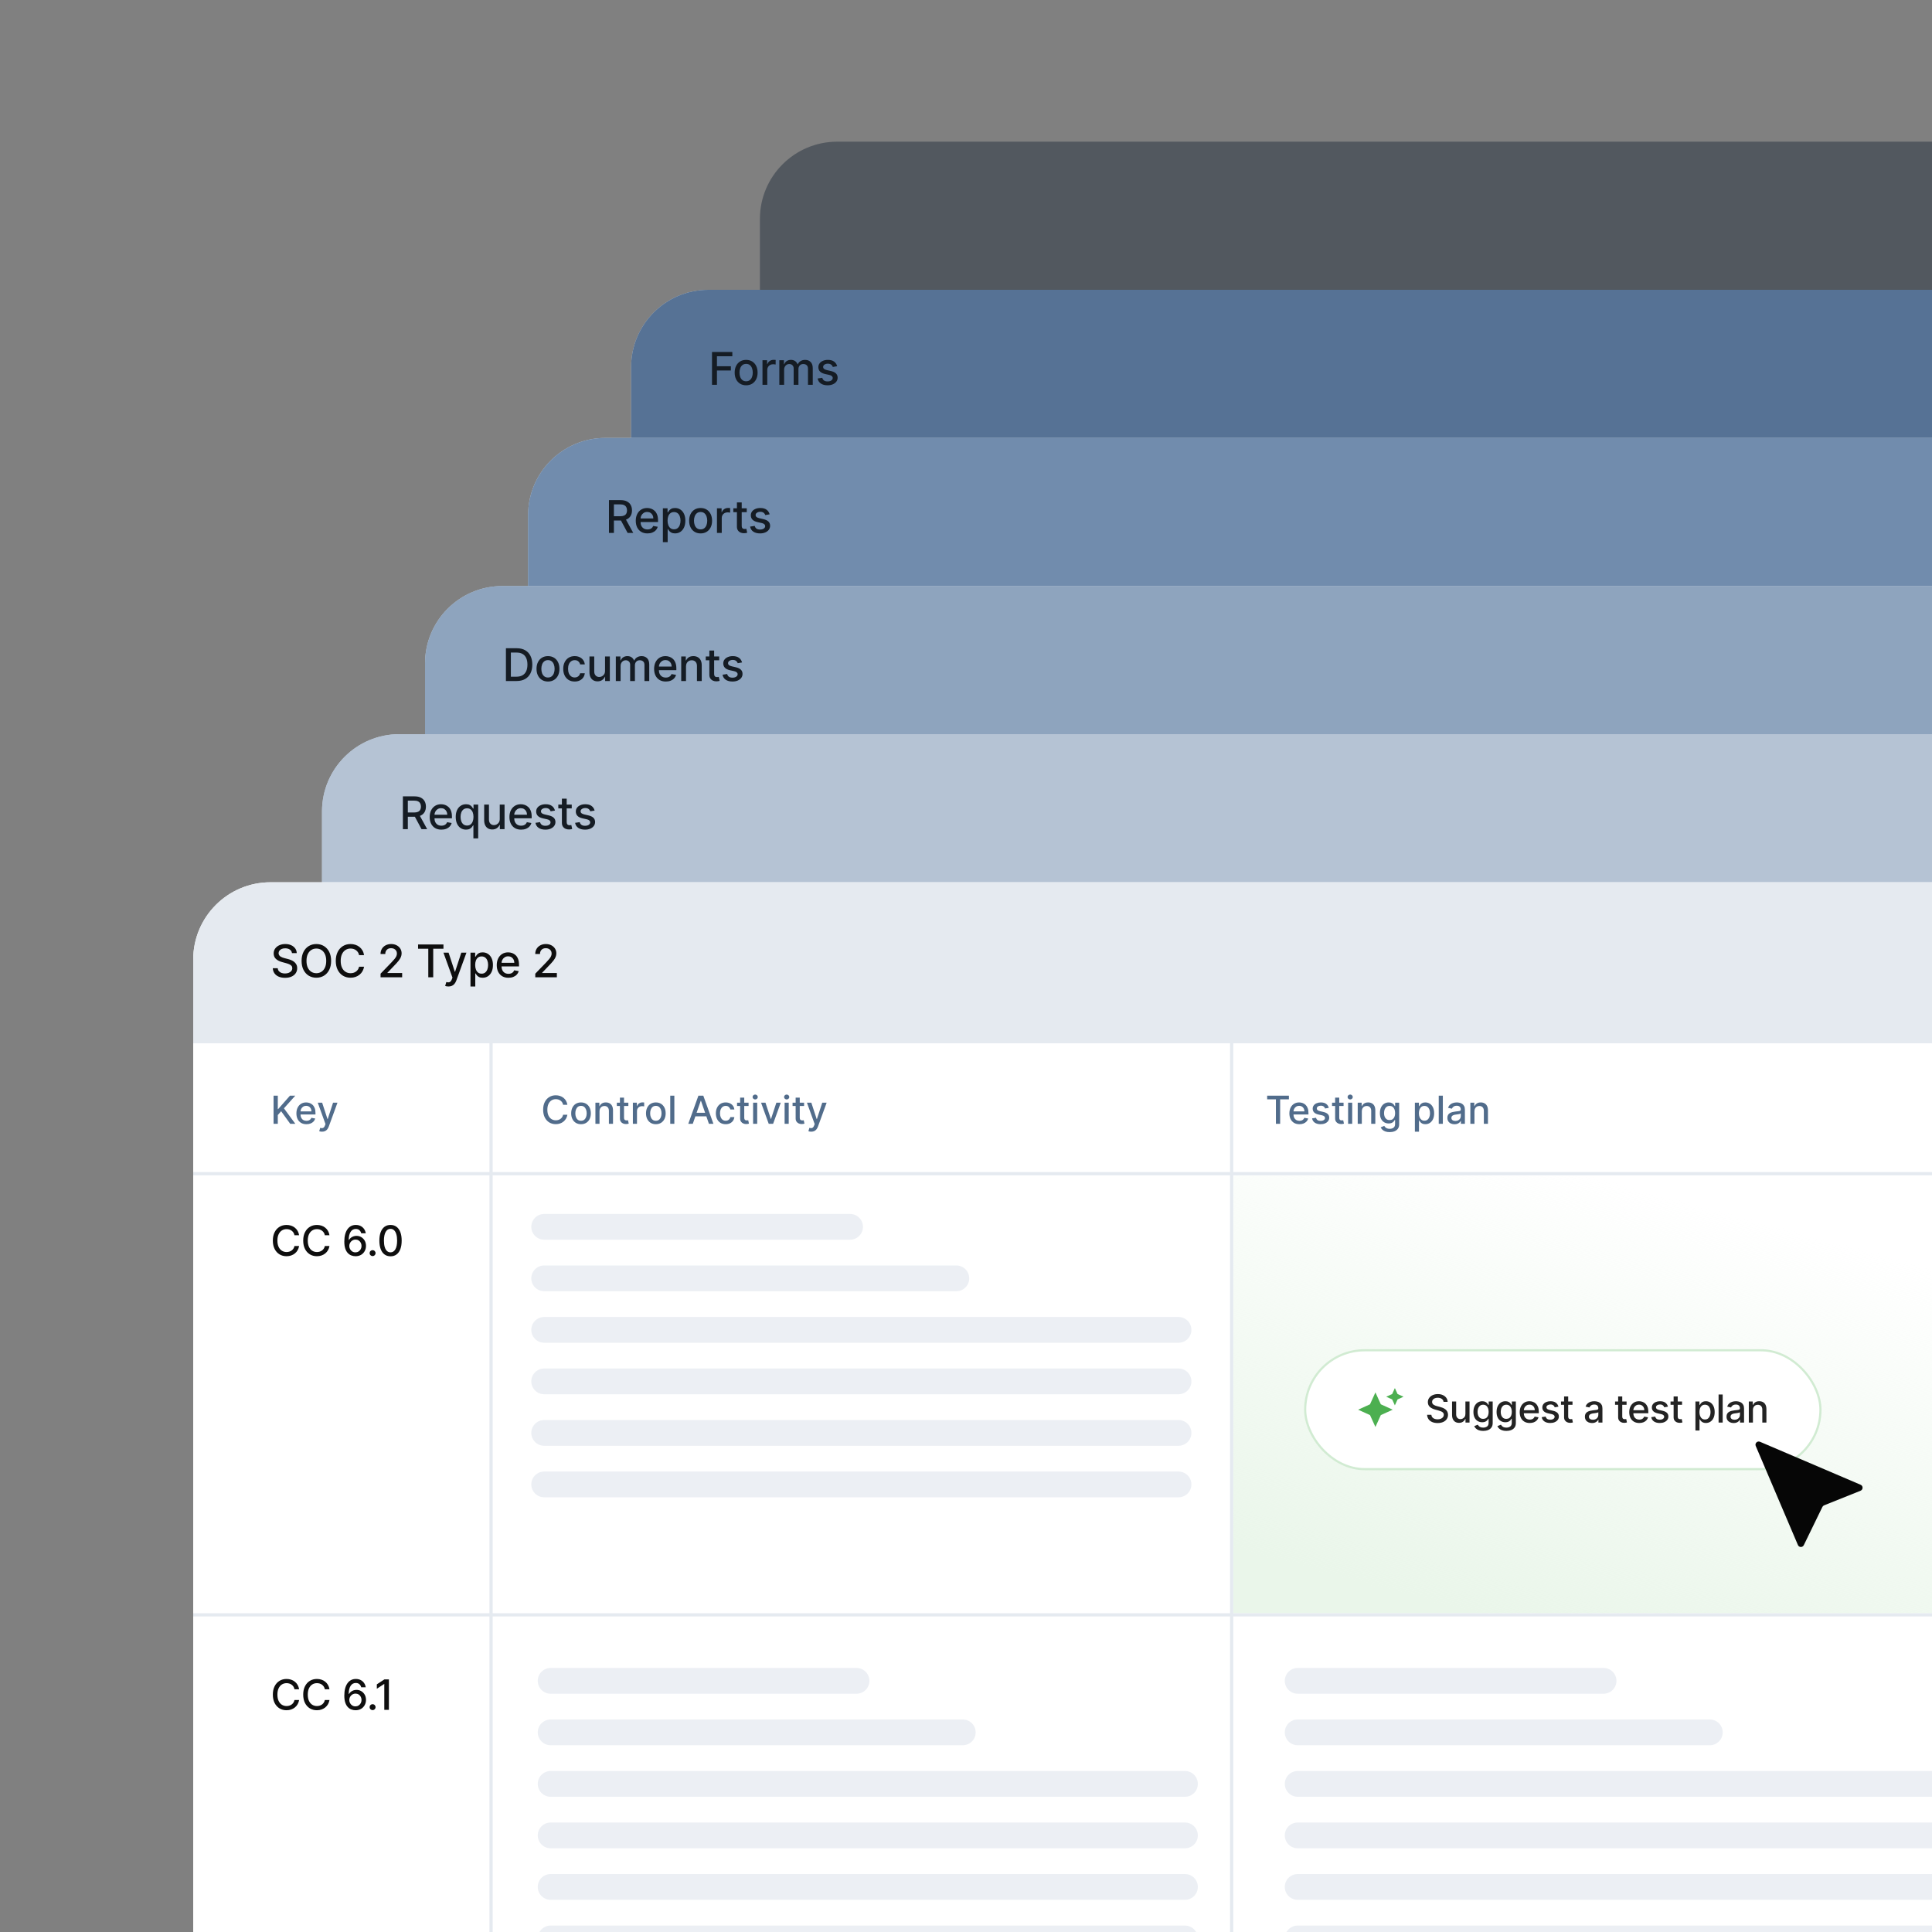 <svg width="600" height="600" viewBox="0 0 600 600" fill="none" xmlns="http://www.w3.org/2000/svg">
<rect x="0" y="0" width="600" height="600" fill="#808080" stroke="none"/>
<g clip-path="url(#clip0_1568_52350)">
<g opacity="0.5">
<path d="M236 68C236 54.745 246.745 44 260 44L612 44C625.255 44 636 54.745 636 68L636 378L236 378L236 68Z" fill="#24303D"/>
</g>
<path d="M196 114C196 100.745 206.745 90 220 90H785V486H196V114Z" fill="#C5D0DD"/>
<path d="M196 114C196 100.745 206.745 90 220 90H759V140H196V114Z" fill="#567295"/>
<path d="M221.119 119.5V109.318H227.433V110.641H222.655V113.743H226.98V115.06H222.655V119.5H221.119ZM231.718 119.654C231.003 119.654 230.378 119.49 229.844 119.162C229.311 118.834 228.896 118.375 228.601 117.785C228.306 117.195 228.159 116.505 228.159 115.717C228.159 114.924 228.306 114.232 228.601 113.638C228.896 113.045 229.311 112.585 229.844 112.256C230.378 111.928 231.003 111.764 231.718 111.764C232.434 111.764 233.059 111.928 233.593 112.256C234.126 112.585 234.541 113.045 234.836 113.638C235.131 114.232 235.278 114.924 235.278 115.717C235.278 116.505 235.131 117.195 234.836 117.785C234.541 118.375 234.126 118.834 233.593 119.162C233.059 119.49 232.434 119.654 231.718 119.654ZM231.723 118.406C232.187 118.406 232.572 118.284 232.877 118.038C233.182 117.793 233.407 117.467 233.553 117.059C233.702 116.651 233.777 116.202 233.777 115.712C233.777 115.224 233.702 114.777 233.553 114.369C233.407 113.958 233.182 113.629 232.877 113.38C232.572 113.131 232.187 113.007 231.723 113.007C231.256 113.007 230.868 113.131 230.56 113.38C230.255 113.629 230.028 113.958 229.879 114.369C229.733 114.777 229.66 115.224 229.66 115.712C229.66 116.202 229.733 116.651 229.879 117.059C230.028 117.467 230.255 117.793 230.56 118.038C230.868 118.284 231.256 118.406 231.723 118.406ZM236.797 119.5V111.864H238.234V113.077H238.314C238.453 112.666 238.698 112.343 239.05 112.107C239.404 111.869 239.805 111.749 240.253 111.749C240.345 111.749 240.455 111.753 240.581 111.759C240.71 111.766 240.811 111.774 240.884 111.784V113.206C240.824 113.189 240.718 113.171 240.566 113.151C240.413 113.128 240.261 113.116 240.108 113.116C239.757 113.116 239.444 113.191 239.169 113.34C238.897 113.486 238.682 113.69 238.523 113.952C238.363 114.21 238.284 114.505 238.284 114.837V119.5H236.797ZM242.03 119.5V111.864H243.457V113.107H243.552C243.711 112.686 243.971 112.357 244.332 112.122C244.694 111.884 245.126 111.764 245.63 111.764C246.14 111.764 246.568 111.884 246.913 112.122C247.261 112.361 247.517 112.689 247.683 113.107H247.763C247.945 112.699 248.235 112.374 248.633 112.132C249.03 111.887 249.504 111.764 250.055 111.764C250.747 111.764 251.312 111.981 251.75 112.415C252.191 112.85 252.411 113.504 252.411 114.379V119.5H250.925V114.518C250.925 114.001 250.784 113.627 250.502 113.395C250.22 113.163 249.884 113.047 249.493 113.047C249.009 113.047 248.633 113.196 248.364 113.494C248.096 113.789 247.962 114.169 247.962 114.633V119.5H246.48V114.424C246.48 114.01 246.351 113.677 246.092 113.425C245.834 113.173 245.497 113.047 245.083 113.047C244.801 113.047 244.541 113.121 244.302 113.271C244.067 113.416 243.877 113.62 243.731 113.882C243.588 114.144 243.517 114.447 243.517 114.792V119.5H242.03ZM259.986 113.728L258.639 113.967C258.582 113.794 258.493 113.63 258.37 113.474C258.251 113.319 258.088 113.191 257.883 113.092C257.677 112.992 257.42 112.942 257.112 112.942C256.691 112.942 256.34 113.037 256.058 113.226C255.777 113.411 255.636 113.652 255.636 113.947C255.636 114.202 255.73 114.407 255.919 114.563C256.108 114.719 256.413 114.847 256.834 114.946L258.047 115.224C258.75 115.387 259.273 115.637 259.618 115.975C259.963 116.313 260.135 116.752 260.135 117.293C260.135 117.75 260.002 118.158 259.737 118.516C259.475 118.87 259.109 119.149 258.639 119.351C258.171 119.553 257.629 119.654 257.013 119.654C256.158 119.654 255.46 119.472 254.92 119.107C254.38 118.739 254.048 118.217 253.925 117.541L255.362 117.322C255.452 117.697 255.636 117.98 255.914 118.173C256.192 118.362 256.555 118.456 257.003 118.456C257.49 118.456 257.88 118.355 258.171 118.153C258.463 117.947 258.609 117.697 258.609 117.402C258.609 117.163 258.519 116.963 258.34 116.8C258.165 116.638 257.894 116.515 257.53 116.433L256.237 116.149C255.525 115.987 254.998 115.728 254.656 115.374C254.318 115.019 254.149 114.57 254.149 114.026C254.149 113.576 254.275 113.181 254.527 112.843C254.779 112.505 255.127 112.241 255.571 112.053C256.015 111.86 256.524 111.764 257.097 111.764C257.923 111.764 258.572 111.943 259.046 112.301C259.52 112.656 259.833 113.131 259.986 113.728Z" fill="#151C24"/>
<path d="M164 160C164 146.745 174.745 136 188 136H753V532H164V160Z" fill="#C5D0DD"/>
<path d="M164 160C164 146.745 174.745 136 188 136H727V186H164V160Z" fill="#718CAD"/>
<path d="M189.119 165.5V155.318H192.748C193.537 155.318 194.191 155.454 194.712 155.726C195.235 155.998 195.626 156.374 195.885 156.854C196.143 157.332 196.273 157.884 196.273 158.51C196.273 159.133 196.142 159.682 195.88 160.156C195.621 160.626 195.23 160.992 194.707 161.254C194.186 161.516 193.532 161.647 192.743 161.647H189.994V160.325H192.604C193.101 160.325 193.505 160.253 193.817 160.111C194.132 159.968 194.362 159.761 194.508 159.489C194.654 159.218 194.727 158.891 194.727 158.51C194.727 158.125 194.652 157.792 194.503 157.511C194.357 157.229 194.127 157.013 193.812 156.864C193.5 156.712 193.091 156.636 192.584 156.636H190.655V165.5H189.119ZM194.145 160.906L196.661 165.5H194.911L192.445 160.906H194.145ZM201.078 165.654C200.326 165.654 199.678 165.493 199.134 165.172C198.594 164.847 198.176 164.391 197.881 163.805C197.59 163.215 197.444 162.524 197.444 161.732C197.444 160.949 197.59 160.26 197.881 159.663C198.176 159.067 198.587 158.601 199.114 158.266C199.645 157.932 200.265 157.764 200.974 157.764C201.405 157.764 201.822 157.835 202.227 157.978C202.631 158.121 202.994 158.344 203.315 158.649C203.637 158.954 203.89 159.35 204.076 159.837C204.262 160.321 204.354 160.91 204.354 161.602V162.129H198.284V161.016H202.898C202.898 160.625 202.818 160.278 202.659 159.977C202.5 159.672 202.276 159.431 201.988 159.256C201.703 159.08 201.368 158.992 200.984 158.992C200.566 158.992 200.202 159.095 199.89 159.3C199.582 159.503 199.343 159.768 199.174 160.096C199.008 160.421 198.926 160.774 198.926 161.155V162.025C198.926 162.535 199.015 162.969 199.194 163.327C199.376 163.685 199.63 163.959 199.955 164.148C200.279 164.333 200.659 164.426 201.093 164.426C201.375 164.426 201.632 164.386 201.864 164.307C202.096 164.224 202.296 164.101 202.465 163.939C202.634 163.777 202.764 163.576 202.853 163.337L204.26 163.591C204.147 164.005 203.945 164.368 203.654 164.68C203.365 164.988 203.002 165.228 202.565 165.401C202.131 165.57 201.635 165.654 201.078 165.654ZM205.864 168.364V157.864H207.316V159.102H207.44C207.526 158.942 207.65 158.759 207.813 158.55C207.975 158.341 208.2 158.159 208.489 158.003C208.777 157.844 209.158 157.764 209.632 157.764C210.249 157.764 210.799 157.92 211.283 158.232C211.767 158.543 212.146 158.992 212.421 159.579C212.7 160.165 212.839 160.871 212.839 161.697C212.839 162.522 212.701 163.23 212.426 163.82C212.151 164.406 211.773 164.859 211.293 165.177C210.812 165.492 210.264 165.649 209.647 165.649C209.183 165.649 208.804 165.571 208.509 165.415C208.217 165.26 207.988 165.077 207.823 164.869C207.657 164.66 207.529 164.474 207.44 164.312H207.35V168.364H205.864ZM207.32 161.682C207.32 162.219 207.398 162.689 207.554 163.094C207.71 163.498 207.935 163.815 208.23 164.043C208.525 164.269 208.887 164.381 209.314 164.381C209.758 164.381 210.129 164.264 210.428 164.028C210.726 163.79 210.951 163.467 211.104 163.059C211.26 162.651 211.338 162.192 211.338 161.682C211.338 161.178 211.261 160.726 211.109 160.325C210.96 159.924 210.734 159.607 210.433 159.375C210.134 159.143 209.762 159.027 209.314 159.027C208.883 159.027 208.519 159.138 208.22 159.36C207.925 159.582 207.702 159.892 207.549 160.29C207.397 160.687 207.32 161.152 207.32 161.682ZM217.581 165.654C216.865 165.654 216.24 165.49 215.707 165.162C215.173 164.834 214.759 164.375 214.464 163.785C214.169 163.195 214.021 162.505 214.021 161.717C214.021 160.924 214.169 160.232 214.464 159.638C214.759 159.045 215.173 158.585 215.707 158.256C216.24 157.928 216.865 157.764 217.581 157.764C218.297 157.764 218.922 157.928 219.455 158.256C219.989 158.585 220.403 159.045 220.698 159.638C220.993 160.232 221.141 160.924 221.141 161.717C221.141 162.505 220.993 163.195 220.698 163.785C220.403 164.375 219.989 164.834 219.455 165.162C218.922 165.49 218.297 165.654 217.581 165.654ZM217.586 164.406C218.05 164.406 218.435 164.284 218.739 164.038C219.044 163.793 219.27 163.467 219.416 163.059C219.565 162.651 219.639 162.202 219.639 161.712C219.639 161.224 219.565 160.777 219.416 160.369C219.27 159.958 219.044 159.629 218.739 159.38C218.435 159.131 218.05 159.007 217.586 159.007C217.119 159.007 216.731 159.131 216.423 159.38C216.118 159.629 215.891 159.958 215.742 160.369C215.596 160.777 215.523 161.224 215.523 161.712C215.523 162.202 215.596 162.651 215.742 163.059C215.891 163.467 216.118 163.793 216.423 164.038C216.731 164.284 217.119 164.406 217.586 164.406ZM222.66 165.5V157.864H224.097V159.077H224.176C224.316 158.666 224.561 158.343 224.912 158.107C225.267 157.869 225.668 157.749 226.115 157.749C226.208 157.749 226.317 157.753 226.443 157.759C226.573 157.766 226.674 157.774 226.747 157.784V159.206C226.687 159.189 226.581 159.171 226.428 159.151C226.276 159.128 226.124 159.116 225.971 159.116C225.62 159.116 225.307 159.191 225.031 159.34C224.76 159.486 224.544 159.69 224.385 159.952C224.226 160.21 224.146 160.505 224.146 160.837V165.5H222.66ZM231.909 157.864V159.057H227.738V157.864H231.909ZM228.856 156.034H230.343V163.258C230.343 163.546 230.386 163.763 230.472 163.909C230.558 164.052 230.669 164.149 230.805 164.202C230.944 164.252 231.095 164.277 231.258 164.277C231.377 164.277 231.481 164.269 231.571 164.252C231.66 164.236 231.73 164.222 231.78 164.212L232.048 165.44C231.962 165.473 231.839 165.507 231.68 165.54C231.521 165.576 231.322 165.596 231.084 165.599C230.692 165.606 230.328 165.536 229.99 165.391C229.652 165.245 229.378 165.019 229.169 164.714C228.961 164.41 228.856 164.027 228.856 163.566V156.034ZM239.012 159.728L237.665 159.967C237.609 159.794 237.519 159.63 237.397 159.474C237.277 159.319 237.115 159.191 236.909 159.092C236.704 158.992 236.447 158.942 236.139 158.942C235.718 158.942 235.367 159.037 235.085 159.226C234.803 159.411 234.662 159.652 234.662 159.947C234.662 160.202 234.757 160.407 234.946 160.563C235.135 160.719 235.44 160.847 235.86 160.946L237.074 161.224C237.776 161.387 238.3 161.637 238.645 161.975C238.989 162.313 239.162 162.752 239.162 163.293C239.162 163.75 239.029 164.158 238.764 164.516C238.502 164.87 238.136 165.149 237.665 165.351C237.198 165.553 236.656 165.654 236.039 165.654C235.184 165.654 234.487 165.472 233.946 165.107C233.406 164.739 233.075 164.217 232.952 163.541L234.389 163.322C234.478 163.697 234.662 163.98 234.941 164.173C235.219 164.362 235.582 164.456 236.029 164.456C236.517 164.456 236.906 164.355 237.198 164.153C237.489 163.947 237.635 163.697 237.635 163.402C237.635 163.163 237.546 162.963 237.367 162.8C237.191 162.638 236.921 162.515 236.556 162.433L235.264 162.149C234.551 161.987 234.024 161.728 233.683 161.374C233.345 161.019 233.176 160.57 233.176 160.026C233.176 159.576 233.302 159.181 233.554 158.843C233.806 158.505 234.154 158.241 234.598 158.053C235.042 157.86 235.551 157.764 236.124 157.764C236.949 157.764 237.599 157.943 238.073 158.301C238.547 158.656 238.86 159.131 239.012 159.728Z" fill="#151C24"/>
<path d="M132 206C132 192.745 142.745 182 156 182H721V578H132V206Z" fill="#C5D0DD"/>
<path d="M132 206C132 192.745 142.745 182 156 182H695V232H132V206Z" fill="#8EA4BE"/>
<path d="M160.415 211.5H157.119V201.318H160.519C161.517 201.318 162.374 201.522 163.089 201.93C163.805 202.334 164.354 202.916 164.735 203.675C165.12 204.43 165.312 205.337 165.312 206.394C165.312 207.455 165.118 208.366 164.73 209.129C164.346 209.891 163.789 210.478 163.06 210.888C162.33 211.296 161.449 211.5 160.415 211.5ZM158.655 210.158H160.33C161.106 210.158 161.75 210.012 162.264 209.72C162.778 209.425 163.162 208.999 163.418 208.442C163.673 207.882 163.8 207.2 163.8 206.394C163.8 205.595 163.673 204.918 163.418 204.361C163.166 203.804 162.79 203.381 162.289 203.093C161.789 202.805 161.167 202.661 160.425 202.661H158.655V210.158ZM170.179 211.654C169.464 211.654 168.839 211.49 168.305 211.162C167.772 210.834 167.357 210.375 167.062 209.785C166.767 209.195 166.62 208.505 166.62 207.717C166.62 206.924 166.767 206.232 167.062 205.638C167.357 205.045 167.772 204.585 168.305 204.256C168.839 203.928 169.464 203.764 170.179 203.764C170.895 203.764 171.52 203.928 172.054 204.256C172.587 204.585 173.002 205.045 173.297 205.638C173.592 206.232 173.739 206.924 173.739 207.717C173.739 208.505 173.592 209.195 173.297 209.785C173.002 210.375 172.587 210.834 172.054 211.162C171.52 211.49 170.895 211.654 170.179 211.654ZM170.184 210.406C170.648 210.406 171.033 210.284 171.338 210.038C171.643 209.793 171.868 209.467 172.014 209.059C172.163 208.651 172.238 208.202 172.238 207.712C172.238 207.224 172.163 206.777 172.014 206.369C171.868 205.958 171.643 205.629 171.338 205.38C171.033 205.131 170.648 205.007 170.184 205.007C169.717 205.007 169.329 205.131 169.021 205.38C168.716 205.629 168.489 205.958 168.34 206.369C168.194 206.777 168.121 207.224 168.121 207.712C168.121 208.202 168.194 208.651 168.34 209.059C168.489 209.467 168.716 209.793 169.021 210.038C169.329 210.284 169.717 210.406 170.184 210.406ZM178.475 211.654C177.736 211.654 177.099 211.487 176.566 211.152C176.036 210.814 175.628 210.348 175.343 209.755C175.058 209.162 174.915 208.482 174.915 207.717C174.915 206.941 175.061 206.257 175.353 205.663C175.644 205.067 176.055 204.601 176.586 204.266C177.116 203.932 177.741 203.764 178.46 203.764C179.04 203.764 179.557 203.872 180.011 204.087C180.465 204.299 180.832 204.598 181.11 204.982C181.392 205.367 181.559 205.816 181.612 206.33H180.165C180.086 205.972 179.903 205.663 179.618 205.405C179.337 205.146 178.959 205.017 178.485 205.017C178.071 205.017 177.708 205.126 177.396 205.345C177.088 205.561 176.848 205.869 176.675 206.27C176.503 206.668 176.417 207.138 176.417 207.682C176.417 208.239 176.501 208.719 176.67 209.124C176.839 209.528 177.078 209.841 177.386 210.063C177.698 210.285 178.064 210.396 178.485 210.396C178.767 210.396 179.022 210.345 179.251 210.242C179.483 210.136 179.676 209.985 179.832 209.79C179.991 209.594 180.102 209.359 180.165 209.084H181.612C181.559 209.578 181.398 210.018 181.13 210.406C180.861 210.794 180.502 211.099 180.051 211.321C179.604 211.543 179.078 211.654 178.475 211.654ZM187.899 208.333V203.864H189.391V211.5H187.929V210.178H187.849C187.674 210.585 187.392 210.925 187.004 211.197C186.62 211.465 186.141 211.599 185.567 211.599C185.077 211.599 184.643 211.492 184.265 211.276C183.89 211.058 183.595 210.734 183.38 210.307C183.168 209.879 183.062 209.351 183.062 208.721V203.864H184.548V208.542C184.548 209.062 184.692 209.477 184.981 209.785C185.269 210.093 185.644 210.247 186.104 210.247C186.383 210.247 186.659 210.178 186.935 210.038C187.213 209.899 187.443 209.689 187.626 209.407C187.811 209.125 187.902 208.767 187.899 208.333ZM191.248 211.5V203.864H192.675V205.107H192.769C192.928 204.686 193.188 204.357 193.55 204.122C193.911 203.884 194.344 203.764 194.847 203.764C195.358 203.764 195.785 203.884 196.13 204.122C196.478 204.361 196.735 204.689 196.901 205.107H196.98C197.162 204.699 197.452 204.374 197.85 204.132C198.248 203.887 198.722 203.764 199.272 203.764C199.965 203.764 200.53 203.981 200.967 204.415C201.408 204.85 201.629 205.504 201.629 206.379V211.5H200.142V206.518C200.142 206.001 200.001 205.627 199.719 205.395C199.438 205.163 199.101 205.047 198.71 205.047C198.226 205.047 197.85 205.196 197.582 205.494C197.313 205.789 197.179 206.169 197.179 206.633V211.5H195.697V206.424C195.697 206.01 195.568 205.677 195.31 205.425C195.051 205.173 194.715 205.047 194.3 205.047C194.019 205.047 193.759 205.121 193.52 205.271C193.285 205.416 193.094 205.62 192.948 205.882C192.806 206.144 192.734 206.447 192.734 206.792V211.5H191.248ZM206.772 211.654C206.02 211.654 205.372 211.493 204.828 211.172C204.288 210.847 203.87 210.391 203.575 209.805C203.284 209.215 203.138 208.524 203.138 207.732C203.138 206.949 203.284 206.26 203.575 205.663C203.87 205.067 204.281 204.601 204.808 204.266C205.339 203.932 205.958 203.764 206.668 203.764C207.099 203.764 207.516 203.835 207.921 203.978C208.325 204.121 208.688 204.344 209.009 204.649C209.331 204.954 209.584 205.35 209.77 205.837C209.956 206.321 210.048 206.91 210.048 207.602V208.129H203.978V207.016H208.592C208.592 206.625 208.512 206.278 208.353 205.977C208.194 205.672 207.97 205.431 207.682 205.256C207.397 205.08 207.062 204.992 206.678 204.992C206.26 204.992 205.895 205.095 205.584 205.3C205.276 205.503 205.037 205.768 204.868 206.096C204.702 206.421 204.619 206.774 204.619 207.155V208.025C204.619 208.535 204.709 208.969 204.888 209.327C205.07 209.685 205.324 209.959 205.649 210.148C205.973 210.333 206.353 210.426 206.787 210.426C207.069 210.426 207.326 210.386 207.558 210.307C207.79 210.224 207.99 210.101 208.159 209.939C208.328 209.777 208.457 209.576 208.547 209.337L209.954 209.591C209.841 210.005 209.639 210.368 209.347 210.68C209.059 210.988 208.696 211.228 208.259 211.401C207.824 211.57 207.329 211.654 206.772 211.654ZM213.044 206.966V211.5H211.558V203.864H212.985V205.107H213.079C213.255 204.702 213.53 204.377 213.904 204.132C214.282 203.887 214.758 203.764 215.331 203.764C215.852 203.764 216.307 203.874 216.698 204.092C217.089 204.308 217.393 204.629 217.608 205.057C217.824 205.484 217.931 206.013 217.931 206.643V211.5H216.445V206.822C216.445 206.268 216.301 205.836 216.012 205.524C215.724 205.209 215.328 205.052 214.824 205.052C214.479 205.052 214.173 205.126 213.904 205.276C213.639 205.425 213.429 205.643 213.273 205.932C213.12 206.217 213.044 206.562 213.044 206.966ZM223.35 203.864V205.057H219.178V203.864H223.35ZM220.297 202.034H221.783V209.258C221.783 209.546 221.827 209.763 221.913 209.909C221.999 210.052 222.11 210.149 222.246 210.202C222.385 210.252 222.536 210.277 222.698 210.277C222.818 210.277 222.922 210.269 223.011 210.252C223.101 210.236 223.171 210.222 223.22 210.212L223.489 211.44C223.403 211.473 223.28 211.507 223.121 211.54C222.962 211.576 222.763 211.596 222.524 211.599C222.133 211.606 221.769 211.536 221.431 211.391C221.092 211.245 220.819 211.019 220.61 210.714C220.401 210.41 220.297 210.027 220.297 209.566V202.034ZM230.453 205.728L229.106 205.967C229.05 205.794 228.96 205.63 228.837 205.474C228.718 205.319 228.556 205.191 228.35 205.092C228.145 204.992 227.888 204.942 227.58 204.942C227.159 204.942 226.807 205.037 226.526 205.226C226.244 205.411 226.103 205.652 226.103 205.947C226.103 206.202 226.197 206.407 226.386 206.563C226.575 206.719 226.88 206.847 227.301 206.946L228.514 207.224C229.217 207.387 229.741 207.637 230.085 207.975C230.43 208.313 230.602 208.752 230.602 209.293C230.602 209.75 230.47 210.158 230.205 210.516C229.943 210.87 229.576 211.149 229.106 211.351C228.639 211.553 228.097 211.654 227.48 211.654C226.625 211.654 225.927 211.472 225.387 211.107C224.847 210.739 224.515 210.217 224.393 209.541L225.83 209.322C225.919 209.697 226.103 209.98 226.381 210.173C226.66 210.362 227.023 210.456 227.47 210.456C227.957 210.456 228.347 210.355 228.639 210.153C228.93 209.947 229.076 209.697 229.076 209.402C229.076 209.163 228.987 208.963 228.808 208.8C228.632 208.638 228.362 208.515 227.997 208.433L226.705 208.149C225.992 207.987 225.465 207.728 225.124 207.374C224.786 207.019 224.617 206.57 224.617 206.026C224.617 205.576 224.742 205.181 224.994 204.843C225.246 204.505 225.594 204.241 226.038 204.053C226.483 203.86 226.991 203.764 227.565 203.764C228.39 203.764 229.04 203.943 229.514 204.301C229.987 204.656 230.301 205.131 230.453 205.728Z" fill="#151C24"/>
<path d="M100 252C100 238.745 110.745 228 124 228H689V624H100V252Z" fill="#C5D0DD"/>
<path d="M100 252C100 238.745 110.745 228 124 228H663V278H100V252Z" fill="#B5C3D4"/>
<path d="M125.119 257.5V247.318H128.748C129.537 247.318 130.191 247.454 130.712 247.726C131.235 247.998 131.626 248.374 131.885 248.854C132.143 249.332 132.273 249.884 132.273 250.51C132.273 251.133 132.142 251.682 131.88 252.156C131.621 252.626 131.23 252.992 130.707 253.254C130.186 253.516 129.532 253.647 128.743 253.647H125.994V252.325H128.604C129.101 252.325 129.505 252.253 129.817 252.111C130.132 251.968 130.362 251.761 130.508 251.489C130.654 251.218 130.727 250.891 130.727 250.51C130.727 250.125 130.652 249.792 130.503 249.511C130.357 249.229 130.127 249.013 129.812 248.864C129.5 248.712 129.091 248.636 128.584 248.636H126.655V257.5H125.119ZM130.145 252.906L132.661 257.5H130.911L128.445 252.906H130.145ZM137.078 257.654C136.326 257.654 135.678 257.493 135.134 257.172C134.594 256.847 134.176 256.391 133.881 255.805C133.59 255.215 133.444 254.524 133.444 253.732C133.444 252.949 133.59 252.26 133.881 251.663C134.176 251.067 134.587 250.601 135.114 250.266C135.645 249.932 136.265 249.764 136.974 249.764C137.405 249.764 137.822 249.835 138.227 249.978C138.631 250.121 138.994 250.344 139.315 250.649C139.637 250.954 139.89 251.35 140.076 251.837C140.262 252.321 140.354 252.91 140.354 253.602V254.129H134.284V253.016H138.898C138.898 252.625 138.818 252.278 138.659 251.977C138.5 251.672 138.276 251.431 137.988 251.256C137.703 251.08 137.368 250.992 136.984 250.992C136.566 250.992 136.202 251.095 135.89 251.3C135.582 251.503 135.343 251.768 135.174 252.096C135.008 252.421 134.926 252.774 134.926 253.155V254.025C134.926 254.535 135.015 254.969 135.194 255.327C135.376 255.685 135.63 255.959 135.955 256.148C136.279 256.333 136.659 256.426 137.093 256.426C137.375 256.426 137.632 256.386 137.864 256.307C138.096 256.224 138.296 256.101 138.465 255.939C138.634 255.777 138.764 255.576 138.853 255.337L140.26 255.591C140.147 256.005 139.945 256.368 139.654 256.68C139.365 256.988 139.002 257.228 138.565 257.401C138.131 257.57 137.635 257.654 137.078 257.654ZM147.019 260.364V256.312H146.93C146.84 256.474 146.711 256.66 146.542 256.869C146.376 257.077 146.148 257.26 145.856 257.415C145.564 257.571 145.187 257.649 144.722 257.649C144.106 257.649 143.556 257.492 143.072 257.177C142.591 256.859 142.213 256.406 141.938 255.82C141.667 255.23 141.531 254.522 141.531 253.697C141.531 252.871 141.668 252.165 141.943 251.579C142.222 250.992 142.603 250.543 143.087 250.232C143.571 249.92 144.119 249.764 144.732 249.764C145.206 249.764 145.588 249.844 145.876 250.003C146.168 250.159 146.393 250.341 146.552 250.55C146.714 250.759 146.84 250.942 146.93 251.102H147.054V249.864H148.506V260.364H147.019ZM145.051 256.381C145.478 256.381 145.839 256.269 146.134 256.043C146.433 255.815 146.658 255.498 146.811 255.094C146.966 254.689 147.044 254.219 147.044 253.682C147.044 253.152 146.968 252.687 146.816 252.29C146.663 251.892 146.439 251.582 146.144 251.36C145.849 251.138 145.485 251.027 145.051 251.027C144.603 251.027 144.23 251.143 143.932 251.375C143.634 251.607 143.408 251.924 143.256 252.325C143.107 252.726 143.032 253.178 143.032 253.682C143.032 254.192 143.108 254.651 143.261 255.059C143.413 255.467 143.639 255.79 143.937 256.028C144.239 256.264 144.61 256.381 145.051 256.381ZM155.202 254.333V249.864H156.693V257.5H155.232V256.178H155.152C154.976 256.585 154.695 256.925 154.307 257.197C153.922 257.465 153.444 257.599 152.87 257.599C152.38 257.599 151.945 257.492 151.568 257.276C151.193 257.058 150.898 256.734 150.683 256.307C150.471 255.879 150.364 255.351 150.364 254.721V249.864H151.851V254.542C151.851 255.062 151.995 255.477 152.283 255.785C152.572 256.093 152.946 256.247 153.407 256.247C153.685 256.247 153.962 256.178 154.237 256.038C154.516 255.899 154.746 255.689 154.928 255.407C155.114 255.125 155.205 254.767 155.202 254.333ZM161.842 257.654C161.089 257.654 160.441 257.493 159.898 257.172C159.358 256.847 158.94 256.391 158.645 255.805C158.353 255.215 158.208 254.524 158.208 253.732C158.208 252.949 158.353 252.26 158.645 251.663C158.94 251.067 159.351 250.601 159.878 250.266C160.408 249.932 161.028 249.764 161.737 249.764C162.168 249.764 162.586 249.835 162.99 249.978C163.395 250.121 163.758 250.344 164.079 250.649C164.401 250.954 164.654 251.35 164.84 251.837C165.025 252.321 165.118 252.91 165.118 253.602V254.129H159.048V253.016H163.661C163.661 252.625 163.582 252.278 163.423 251.977C163.264 251.672 163.04 251.431 162.752 251.256C162.467 251.08 162.132 250.992 161.747 250.992C161.33 250.992 160.965 251.095 160.654 251.3C160.345 251.503 160.107 251.768 159.938 252.096C159.772 252.421 159.689 252.774 159.689 253.155V254.025C159.689 254.535 159.779 254.969 159.958 255.327C160.14 255.685 160.393 255.959 160.718 256.148C161.043 256.333 161.423 256.426 161.857 256.426C162.138 256.426 162.395 256.386 162.627 256.307C162.859 256.224 163.06 256.101 163.229 255.939C163.398 255.777 163.527 255.576 163.617 255.337L165.024 255.591C164.911 256.005 164.709 256.368 164.417 256.68C164.129 256.988 163.766 257.228 163.328 257.401C162.894 257.57 162.399 257.654 161.842 257.654ZM172.35 251.728L171.002 251.967C170.946 251.794 170.857 251.63 170.734 251.474C170.615 251.319 170.452 251.191 170.247 251.092C170.041 250.992 169.784 250.942 169.476 250.942C169.055 250.942 168.704 251.037 168.422 251.226C168.14 251.411 168 251.652 168 251.947C168 252.202 168.094 252.407 168.283 252.563C168.472 252.719 168.777 252.847 169.198 252.946L170.411 253.224C171.113 253.387 171.637 253.637 171.982 253.975C172.327 254.313 172.499 254.752 172.499 255.293C172.499 255.75 172.366 256.158 172.101 256.516C171.839 256.87 171.473 257.149 171.002 257.351C170.535 257.553 169.993 257.654 169.377 257.654C168.522 257.654 167.824 257.472 167.284 257.107C166.743 256.739 166.412 256.217 166.289 255.541L167.726 255.322C167.816 255.697 168 255.98 168.278 256.173C168.556 256.362 168.919 256.456 169.367 256.456C169.854 256.456 170.243 256.355 170.535 256.153C170.827 255.947 170.973 255.697 170.973 255.402C170.973 255.163 170.883 254.963 170.704 254.8C170.528 254.638 170.258 254.515 169.894 254.433L168.601 254.149C167.889 253.987 167.362 253.728 167.02 253.374C166.682 253.019 166.513 252.57 166.513 252.026C166.513 251.576 166.639 251.181 166.891 250.843C167.143 250.505 167.491 250.241 167.935 250.053C168.379 249.86 168.888 249.764 169.461 249.764C170.287 249.764 170.936 249.943 171.41 250.301C171.884 250.656 172.197 251.131 172.35 251.728ZM177.558 249.864V251.057H173.387V249.864H177.558ZM174.505 248.034H175.992V255.258C175.992 255.546 176.035 255.763 176.121 255.909C176.207 256.052 176.318 256.149 176.454 256.202C176.593 256.252 176.744 256.277 176.907 256.277C177.026 256.277 177.13 256.269 177.22 256.252C177.309 256.236 177.379 256.222 177.429 256.212L177.697 257.44C177.611 257.473 177.488 257.507 177.329 257.54C177.17 257.576 176.971 257.596 176.733 257.599C176.342 257.606 175.977 257.536 175.639 257.391C175.301 257.245 175.027 257.019 174.819 256.714C174.61 256.41 174.505 256.027 174.505 255.566V248.034ZM184.662 251.728L183.314 251.967C183.258 251.794 183.168 251.63 183.046 251.474C182.926 251.319 182.764 251.191 182.559 251.092C182.353 250.992 182.096 250.942 181.788 250.942C181.367 250.942 181.016 251.037 180.734 251.226C180.452 251.411 180.311 251.652 180.311 251.947C180.311 252.202 180.406 252.407 180.595 252.563C180.784 252.719 181.089 252.847 181.51 252.946L182.723 253.224C183.425 253.387 183.949 253.637 184.294 253.975C184.638 254.313 184.811 254.752 184.811 255.293C184.811 255.75 184.678 256.158 184.413 256.516C184.151 256.87 183.785 257.149 183.314 257.351C182.847 257.553 182.305 257.654 181.689 257.654C180.833 257.654 180.136 257.472 179.595 257.107C179.055 256.739 178.724 256.217 178.601 255.541L180.038 255.322C180.127 255.697 180.311 255.98 180.59 256.173C180.868 256.362 181.231 256.456 181.679 256.456C182.166 256.456 182.555 256.355 182.847 256.153C183.139 255.947 183.284 255.697 183.284 255.402C183.284 255.163 183.195 254.963 183.016 254.8C182.84 254.638 182.57 254.515 182.206 254.433L180.913 254.149C180.2 253.987 179.673 253.728 179.332 253.374C178.994 253.019 178.825 252.57 178.825 252.026C178.825 251.576 178.951 251.181 179.203 250.843C179.455 250.505 179.803 250.241 180.247 250.053C180.691 249.86 181.2 249.764 181.773 249.764C182.598 249.764 183.248 249.943 183.722 250.301C184.196 250.656 184.509 251.131 184.662 251.728Z" fill="#151C24"/>
<g clip-path="url(#clip1_1568_52350)">
<path d="M60 298C60 284.745 70.745 274 84 274H649V670H60V298Z" fill="white"/>
<path d="M84.959 349V340.273H86.276V344.44H86.382L90.043 340.273H91.7L88.18 344.202L91.713 349H90.128L87.307 345.101L86.276 346.286V349H84.959ZM95.166 349.132C94.521 349.132 93.966 348.994 93.5 348.719C93.037 348.44 92.679 348.05 92.426 347.547C92.176 347.041 92.051 346.449 92.051 345.77C92.051 345.099 92.176 344.509 92.426 343.997C92.679 343.486 93.031 343.087 93.483 342.8C93.937 342.513 94.468 342.369 95.076 342.369C95.446 342.369 95.804 342.43 96.15 342.553C96.497 342.675 96.808 342.866 97.084 343.128C97.359 343.389 97.576 343.729 97.735 344.146C97.894 344.561 97.974 345.065 97.974 345.659V346.111H92.771V345.156H96.725C96.725 344.821 96.657 344.524 96.521 344.266C96.385 344.004 96.193 343.798 95.946 343.648C95.701 343.497 95.414 343.422 95.085 343.422C94.727 343.422 94.414 343.51 94.147 343.686C93.883 343.859 93.679 344.087 93.534 344.368C93.392 344.646 93.321 344.949 93.321 345.276V346.021C93.321 346.459 93.397 346.831 93.551 347.138C93.707 347.445 93.924 347.679 94.203 347.841C94.481 348 94.806 348.08 95.179 348.08C95.42 348.08 95.64 348.045 95.839 347.977C96.038 347.906 96.21 347.801 96.355 347.662C96.5 347.523 96.61 347.351 96.687 347.146L97.893 347.364C97.796 347.719 97.623 348.03 97.373 348.297C97.126 348.561 96.815 348.767 96.44 348.915C96.068 349.06 95.643 349.132 95.166 349.132ZM100.006 351.455C99.815 351.455 99.642 351.439 99.486 351.408C99.329 351.379 99.213 351.348 99.136 351.314L99.443 350.27C99.676 350.332 99.883 350.359 100.065 350.351C100.247 350.342 100.408 350.274 100.547 350.146C100.689 350.018 100.814 349.81 100.922 349.52L101.08 349.085L98.685 342.455H100.048L101.706 347.534H101.774L103.432 342.455H104.8L102.102 349.874C101.977 350.214 101.818 350.503 101.625 350.739C101.432 350.977 101.202 351.156 100.935 351.276C100.668 351.395 100.358 351.455 100.006 351.455Z" fill="#516C8B"/>
<path d="M176.207 343.111H174.878C174.827 342.827 174.732 342.577 174.592 342.361C174.453 342.145 174.283 341.962 174.081 341.811C173.879 341.661 173.653 341.547 173.403 341.47C173.156 341.393 172.893 341.355 172.615 341.355C172.112 341.355 171.662 341.482 171.264 341.734C170.869 341.987 170.557 342.358 170.327 342.847C170.099 343.335 169.986 343.932 169.986 344.636C169.986 345.347 170.099 345.946 170.327 346.435C170.557 346.923 170.871 347.293 171.268 347.543C171.666 347.793 172.114 347.918 172.611 347.918C172.886 347.918 173.148 347.881 173.395 347.807C173.645 347.73 173.871 347.618 174.072 347.47C174.274 347.322 174.445 347.142 174.584 346.929C174.726 346.713 174.824 346.466 174.878 346.188L176.207 346.192C176.136 346.621 175.999 347.016 175.794 347.376C175.592 347.734 175.332 348.044 175.014 348.305C174.699 348.564 174.338 348.764 173.932 348.906C173.526 349.048 173.082 349.119 172.602 349.119C171.847 349.119 171.173 348.94 170.582 348.582C169.991 348.222 169.526 347.706 169.185 347.036C168.847 346.365 168.678 345.565 168.678 344.636C168.678 343.705 168.848 342.905 169.189 342.237C169.53 341.567 169.996 341.053 170.587 340.695C171.178 340.334 171.849 340.153 172.602 340.153C173.065 340.153 173.497 340.22 173.898 340.354C174.301 340.484 174.663 340.678 174.984 340.933C175.305 341.186 175.571 341.496 175.781 341.862C175.991 342.226 176.134 342.642 176.207 343.111ZM180.438 349.132C179.824 349.132 179.289 348.991 178.831 348.71C178.374 348.429 178.019 348.036 177.766 347.53C177.513 347.024 177.387 346.433 177.387 345.757C177.387 345.078 177.513 344.484 177.766 343.976C178.019 343.467 178.374 343.072 178.831 342.791C179.289 342.51 179.824 342.369 180.438 342.369C181.051 342.369 181.587 342.51 182.044 342.791C182.502 343.072 182.857 343.467 183.11 343.976C183.363 344.484 183.489 345.078 183.489 345.757C183.489 346.433 183.363 347.024 183.11 347.53C182.857 348.036 182.502 348.429 182.044 348.71C181.587 348.991 181.051 349.132 180.438 349.132ZM180.442 348.062C180.84 348.062 181.169 347.957 181.431 347.747C181.692 347.537 181.885 347.257 182.01 346.908C182.138 346.558 182.202 346.173 182.202 345.753C182.202 345.335 182.138 344.952 182.01 344.602C181.885 344.25 181.692 343.967 181.431 343.754C181.169 343.541 180.84 343.435 180.442 343.435C180.042 343.435 179.709 343.541 179.445 343.754C179.184 343.967 178.989 344.25 178.861 344.602C178.736 344.952 178.674 345.335 178.674 345.753C178.674 346.173 178.736 346.558 178.861 346.908C178.989 347.257 179.184 347.537 179.445 347.747C179.709 347.957 180.042 348.062 180.442 348.062ZM186.185 345.114V349H184.911V342.455H186.134V343.52H186.215C186.366 343.173 186.602 342.895 186.923 342.685C187.246 342.474 187.654 342.369 188.146 342.369C188.592 342.369 188.982 342.463 189.317 342.651C189.653 342.835 189.913 343.111 190.097 343.477C190.282 343.844 190.374 344.297 190.374 344.837V349H189.1V344.99C189.1 344.516 188.977 344.145 188.729 343.878C188.482 343.608 188.143 343.473 187.711 343.473C187.415 343.473 187.153 343.537 186.923 343.665C186.695 343.793 186.515 343.98 186.381 344.227C186.251 344.472 186.185 344.767 186.185 345.114ZM195.138 342.455V343.477H191.563V342.455H195.138ZM192.522 340.886H193.796V347.078C193.796 347.325 193.833 347.511 193.907 347.636C193.981 347.759 194.076 347.842 194.192 347.888C194.312 347.93 194.441 347.952 194.58 347.952C194.683 347.952 194.772 347.945 194.849 347.93C194.925 347.916 194.985 347.905 195.028 347.896L195.258 348.949C195.184 348.977 195.079 349.006 194.942 349.034C194.806 349.065 194.636 349.082 194.431 349.085C194.096 349.091 193.783 349.031 193.494 348.906C193.204 348.781 192.969 348.588 192.79 348.327C192.612 348.065 192.522 347.737 192.522 347.342V340.886ZM196.548 349V342.455H197.779V343.494H197.848C197.967 343.142 198.177 342.865 198.478 342.663C198.782 342.459 199.126 342.357 199.51 342.357C199.589 342.357 199.683 342.359 199.791 342.365C199.902 342.371 199.988 342.378 200.051 342.386V343.605C200 343.591 199.909 343.575 199.778 343.558C199.647 343.538 199.517 343.528 199.386 343.528C199.085 343.528 198.816 343.592 198.581 343.72C198.348 343.845 198.163 344.02 198.027 344.244C197.89 344.466 197.822 344.719 197.822 345.003V349H196.548ZM203.676 349.132C203.063 349.132 202.527 348.991 202.07 348.71C201.612 348.429 201.257 348.036 201.004 347.53C200.751 347.024 200.625 346.433 200.625 345.757C200.625 345.078 200.751 344.484 201.004 343.976C201.257 343.467 201.612 343.072 202.07 342.791C202.527 342.51 203.063 342.369 203.676 342.369C204.29 342.369 204.825 342.51 205.283 342.791C205.74 343.072 206.095 343.467 206.348 343.976C206.601 344.484 206.727 345.078 206.727 345.757C206.727 346.433 206.601 347.024 206.348 347.53C206.095 348.036 205.74 348.429 205.283 348.71C204.825 348.991 204.29 349.132 203.676 349.132ZM203.68 348.062C204.078 348.062 204.408 347.957 204.669 347.747C204.93 347.537 205.124 347.257 205.249 346.908C205.376 346.558 205.44 346.173 205.44 345.753C205.44 345.335 205.376 344.952 205.249 344.602C205.124 344.25 204.93 343.967 204.669 343.754C204.408 343.541 204.078 343.435 203.68 343.435C203.28 343.435 202.947 343.541 202.683 343.754C202.422 343.967 202.227 344.25 202.099 344.602C201.974 344.952 201.912 345.335 201.912 345.753C201.912 346.173 201.974 346.558 202.099 346.908C202.227 347.257 202.422 347.537 202.683 347.747C202.947 347.957 203.28 348.062 203.68 348.062ZM209.424 340.273V349H208.15V340.273H209.424ZM215.153 349H213.755L216.896 340.273H218.417L221.558 349H220.16L217.693 341.858H217.625L215.153 349ZM215.387 345.582H219.922V346.69H215.387V345.582ZM225.368 349.132C224.734 349.132 224.189 348.989 223.731 348.702C223.277 348.412 222.927 348.013 222.683 347.504C222.439 346.996 222.316 346.413 222.316 345.757C222.316 345.092 222.441 344.506 222.691 343.997C222.941 343.486 223.294 343.087 223.748 342.8C224.203 342.513 224.738 342.369 225.355 342.369C225.852 342.369 226.295 342.462 226.684 342.646C227.074 342.828 227.387 343.084 227.626 343.413C227.868 343.743 228.011 344.128 228.056 344.568H226.816C226.748 344.261 226.592 343.997 226.348 343.776C226.106 343.554 225.782 343.443 225.376 343.443C225.021 343.443 224.71 343.537 224.443 343.724C224.179 343.909 223.973 344.173 223.825 344.517C223.677 344.858 223.603 345.261 223.603 345.727C223.603 346.205 223.676 346.616 223.821 346.963C223.966 347.31 224.17 347.578 224.434 347.768C224.701 347.959 225.015 348.054 225.376 348.054C225.618 348.054 225.836 348.01 226.032 347.922C226.231 347.831 226.397 347.702 226.531 347.534C226.667 347.366 226.762 347.165 226.816 346.929H228.056C228.011 347.352 227.873 347.73 227.643 348.062C227.413 348.395 227.105 348.656 226.718 348.847C226.335 349.037 225.885 349.132 225.368 349.132ZM232.474 342.455V343.477H228.899V342.455H232.474ZM229.858 340.886H231.132V347.078C231.132 347.325 231.169 347.511 231.243 347.636C231.317 347.759 231.412 347.842 231.528 347.888C231.648 347.93 231.777 347.952 231.916 347.952C232.018 347.952 232.108 347.945 232.185 347.93C232.261 347.916 232.321 347.905 232.364 347.896L232.594 348.949C232.52 348.977 232.415 349.006 232.278 349.034C232.142 349.065 231.972 349.082 231.767 349.085C231.432 349.091 231.119 349.031 230.83 348.906C230.54 348.781 230.305 348.588 230.126 348.327C229.947 348.065 229.858 347.737 229.858 347.342V340.886ZM233.884 349V342.455H235.158V349H233.884ZM234.527 341.445C234.306 341.445 234.115 341.371 233.956 341.223C233.8 341.072 233.722 340.893 233.722 340.686C233.722 340.476 233.8 340.297 233.956 340.149C234.115 339.999 234.306 339.923 234.527 339.923C234.749 339.923 234.938 339.999 235.094 340.149C235.253 340.297 235.333 340.476 235.333 340.686C235.333 340.893 235.253 341.072 235.094 341.223C234.938 341.371 234.749 341.445 234.527 341.445ZM242.472 342.455L240.098 349H238.734L236.357 342.455H237.724L239.382 347.491H239.45L241.104 342.455H242.472ZM243.669 349V342.455H244.943V349H243.669ZM244.312 341.445C244.091 341.445 243.901 341.371 243.741 341.223C243.585 341.072 243.507 340.893 243.507 340.686C243.507 340.476 243.585 340.297 243.741 340.149C243.901 339.999 244.091 339.923 244.312 339.923C244.534 339.923 244.723 339.999 244.879 340.149C245.038 340.297 245.118 340.476 245.118 340.686C245.118 340.893 245.038 341.072 244.879 341.223C244.723 341.371 244.534 341.445 244.312 341.445ZM249.713 342.455V343.477H246.137V342.455H249.713ZM247.096 340.886H248.37V347.078C248.37 347.325 248.407 347.511 248.481 347.636C248.555 347.759 248.65 347.842 248.767 347.888C248.886 347.93 249.015 347.952 249.154 347.952C249.257 347.952 249.346 347.945 249.423 347.93C249.5 347.916 249.559 347.905 249.602 347.896L249.832 348.949C249.758 348.977 249.653 349.006 249.517 349.034C249.38 349.065 249.21 349.082 249.005 349.085C248.67 349.091 248.358 349.031 248.068 348.906C247.778 348.781 247.544 348.588 247.365 348.327C247.186 348.065 247.096 347.737 247.096 347.342V340.886ZM251.928 351.455C251.737 351.455 251.564 351.439 251.408 351.408C251.251 351.379 251.135 351.348 251.058 351.314L251.365 350.27C251.598 350.332 251.805 350.359 251.987 350.351C252.169 350.342 252.33 350.274 252.469 350.146C252.611 350.018 252.736 349.81 252.844 349.52L253.001 349.085L250.607 342.455H251.97L253.628 347.534H253.696L255.354 342.455H256.722L254.024 349.874C253.899 350.214 253.74 350.503 253.547 350.739C253.354 350.977 253.124 351.156 252.857 351.276C252.589 351.395 252.28 351.455 251.928 351.455Z" fill="#516C8B"/>
<path d="M393.528 341.406V340.273H400.283V341.406H397.56V349H396.247V341.406H393.528ZM403.545 349.132C402.9 349.132 402.344 348.994 401.879 348.719C401.415 348.44 401.058 348.05 400.805 347.547C400.555 347.041 400.43 346.449 400.43 345.77C400.43 345.099 400.555 344.509 400.805 343.997C401.058 343.486 401.41 343.087 401.862 342.8C402.316 342.513 402.847 342.369 403.455 342.369C403.825 342.369 404.183 342.43 404.529 342.553C404.876 342.675 405.187 342.866 405.462 343.128C405.738 343.389 405.955 343.729 406.114 344.146C406.273 344.561 406.353 345.065 406.353 345.659V346.111H401.15V345.156H405.104C405.104 344.821 405.036 344.524 404.9 344.266C404.763 344.004 404.572 343.798 404.325 343.648C404.08 343.497 403.793 343.422 403.464 343.422C403.106 343.422 402.793 343.51 402.526 343.686C402.262 343.859 402.058 344.087 401.913 344.368C401.771 344.646 401.7 344.949 401.7 345.276V346.021C401.7 346.459 401.776 346.831 401.93 347.138C402.086 347.445 402.303 347.679 402.582 347.841C402.86 348 403.185 348.08 403.558 348.08C403.799 348.08 404.019 348.045 404.218 347.977C404.417 347.906 404.589 347.801 404.734 347.662C404.879 347.523 404.989 347.351 405.066 347.146L406.272 347.364C406.175 347.719 406.002 348.03 405.752 348.297C405.505 348.561 405.194 348.767 404.819 348.915C404.447 349.06 404.022 349.132 403.545 349.132ZM412.672 344.053L411.517 344.257C411.468 344.109 411.392 343.969 411.287 343.835C411.184 343.702 411.045 343.592 410.869 343.507C410.693 343.422 410.473 343.379 410.208 343.379C409.848 343.379 409.547 343.46 409.305 343.622C409.064 343.781 408.943 343.987 408.943 344.24C408.943 344.459 409.024 344.635 409.186 344.768C409.348 344.902 409.609 345.011 409.97 345.097L411.01 345.335C411.612 345.474 412.061 345.689 412.356 345.979C412.652 346.268 412.799 346.645 412.799 347.108C412.799 347.5 412.686 347.849 412.458 348.156C412.234 348.46 411.92 348.699 411.517 348.872C411.116 349.045 410.652 349.132 410.123 349.132C409.39 349.132 408.792 348.976 408.329 348.663C407.866 348.348 407.582 347.901 407.477 347.321L408.708 347.134C408.785 347.455 408.943 347.697 409.181 347.862C409.42 348.024 409.731 348.105 410.115 348.105C410.532 348.105 410.866 348.018 411.116 347.845C411.366 347.669 411.491 347.455 411.491 347.202C411.491 346.997 411.414 346.825 411.261 346.686C411.11 346.547 410.879 346.442 410.566 346.371L409.458 346.128C408.848 345.989 408.396 345.767 408.103 345.463C407.814 345.159 407.669 344.774 407.669 344.308C407.669 343.922 407.777 343.584 407.993 343.294C408.208 343.004 408.507 342.778 408.887 342.616C409.268 342.452 409.704 342.369 410.196 342.369C410.903 342.369 411.46 342.523 411.866 342.83C412.272 343.134 412.541 343.541 412.672 344.053ZM417.256 342.455V343.477H413.68V342.455H417.256ZM414.639 340.886H415.913V347.078C415.913 347.325 415.95 347.511 416.024 347.636C416.098 347.759 416.193 347.842 416.31 347.888C416.429 347.93 416.558 347.952 416.697 347.952C416.8 347.952 416.889 347.945 416.966 347.93C417.043 347.916 417.102 347.905 417.145 347.896L417.375 348.949C417.301 348.977 417.196 349.006 417.06 349.034C416.923 349.065 416.753 349.082 416.548 349.085C416.213 349.091 415.901 349.031 415.611 348.906C415.321 348.781 415.087 348.588 414.908 348.327C414.729 348.065 414.639 347.737 414.639 347.342V340.886ZM418.665 349V342.455H419.939V349H418.665ZM419.309 341.445C419.087 341.445 418.897 341.371 418.738 341.223C418.581 341.072 418.503 340.893 418.503 340.686C418.503 340.476 418.581 340.297 418.738 340.149C418.897 339.999 419.087 339.923 419.309 339.923C419.53 339.923 419.719 339.999 419.875 340.149C420.034 340.297 420.114 340.476 420.114 340.686C420.114 340.893 420.034 341.072 419.875 341.223C419.719 341.371 419.53 341.445 419.309 341.445ZM422.928 345.114V349H421.653V342.455H422.876V343.52H422.957C423.108 343.173 423.344 342.895 423.665 342.685C423.989 342.474 424.396 342.369 424.888 342.369C425.334 342.369 425.724 342.463 426.06 342.651C426.395 342.835 426.655 343.111 426.839 343.477C427.024 343.844 427.116 344.297 427.116 344.837V349H425.842V344.99C425.842 344.516 425.719 344.145 425.472 343.878C425.224 343.608 424.885 343.473 424.453 343.473C424.158 343.473 423.895 343.537 423.665 343.665C423.438 343.793 423.257 343.98 423.124 344.227C422.993 344.472 422.928 344.767 422.928 345.114ZM431.57 351.591C431.05 351.591 430.602 351.523 430.227 351.386C429.855 351.25 429.551 351.07 429.315 350.845C429.08 350.621 428.903 350.375 428.787 350.108L429.882 349.656C429.959 349.781 430.061 349.913 430.189 350.053C430.32 350.195 430.496 350.315 430.717 350.415C430.942 350.514 431.23 350.564 431.582 350.564C432.065 350.564 432.464 350.446 432.78 350.21C433.095 349.977 433.253 349.605 433.253 349.094V347.807H433.172C433.095 347.946 432.984 348.101 432.839 348.271C432.697 348.442 432.501 348.589 432.251 348.714C432.001 348.839 431.676 348.902 431.276 348.902C430.759 348.902 430.293 348.781 429.878 348.54C429.466 348.295 429.139 347.936 428.898 347.462C428.659 346.984 428.54 346.398 428.54 345.702C428.54 345.006 428.658 344.409 428.893 343.912C429.132 343.415 429.459 343.034 429.874 342.77C430.288 342.503 430.759 342.369 431.284 342.369C431.69 342.369 432.018 342.438 432.268 342.574C432.518 342.707 432.713 342.864 432.852 343.043C432.994 343.222 433.104 343.379 433.18 343.516H433.274V342.455H434.523V349.145C434.523 349.707 434.392 350.169 434.131 350.53C433.869 350.891 433.516 351.158 433.07 351.331C432.626 351.504 432.126 351.591 431.57 351.591ZM431.557 347.845C431.923 347.845 432.233 347.76 432.486 347.589C432.741 347.416 432.935 347.169 433.065 346.848C433.199 346.524 433.266 346.136 433.266 345.685C433.266 345.244 433.2 344.857 433.07 344.521C432.939 344.186 432.747 343.925 432.494 343.737C432.241 343.547 431.929 343.452 431.557 343.452C431.173 343.452 430.854 343.551 430.598 343.75C430.342 343.946 430.149 344.213 430.018 344.551C429.891 344.889 429.827 345.267 429.827 345.685C429.827 346.114 429.892 346.49 430.023 346.814C430.153 347.138 430.347 347.391 430.602 347.572C430.861 347.754 431.179 347.845 431.557 347.845ZM439.407 351.455V342.455H440.652V343.516H440.758C440.832 343.379 440.939 343.222 441.078 343.043C441.217 342.864 441.41 342.707 441.657 342.574C441.904 342.438 442.231 342.369 442.637 342.369C443.166 342.369 443.637 342.503 444.052 342.77C444.467 343.037 444.792 343.422 445.028 343.925C445.267 344.428 445.386 345.033 445.386 345.74C445.386 346.447 445.268 347.054 445.032 347.56C444.797 348.062 444.473 348.45 444.061 348.723C443.649 348.993 443.179 349.128 442.65 349.128C442.252 349.128 441.927 349.061 441.674 348.928C441.424 348.794 441.228 348.638 441.086 348.459C440.944 348.28 440.835 348.121 440.758 347.982H440.681V351.455H439.407ZM440.656 345.727C440.656 346.187 440.723 346.591 440.856 346.938C440.99 347.284 441.183 347.555 441.436 347.751C441.689 347.945 441.998 348.041 442.365 348.041C442.745 348.041 443.064 347.94 443.319 347.739C443.575 347.534 443.768 347.257 443.899 346.908C444.032 346.558 444.099 346.165 444.099 345.727C444.099 345.295 444.034 344.908 443.903 344.564C443.775 344.22 443.582 343.949 443.324 343.75C443.068 343.551 442.748 343.452 442.365 343.452C441.995 343.452 441.683 343.547 441.427 343.737C441.174 343.928 440.983 344.193 440.852 344.534C440.721 344.875 440.656 345.273 440.656 345.727ZM448.088 340.273V349H446.814V340.273H448.088ZM451.707 349.145C451.292 349.145 450.917 349.068 450.582 348.915C450.246 348.759 449.981 348.533 449.785 348.237C449.592 347.942 449.495 347.58 449.495 347.151C449.495 346.781 449.566 346.477 449.708 346.239C449.85 346 450.042 345.811 450.283 345.672C450.525 345.533 450.795 345.428 451.093 345.357C451.391 345.286 451.695 345.232 452.005 345.195C452.397 345.149 452.715 345.112 452.96 345.084C453.204 345.053 453.381 345.003 453.492 344.935C453.603 344.866 453.658 344.756 453.658 344.602V344.572C453.658 344.2 453.553 343.912 453.343 343.707C453.136 343.503 452.826 343.401 452.414 343.401C451.985 343.401 451.647 343.496 451.4 343.686C451.156 343.874 450.987 344.082 450.893 344.312L449.695 344.04C449.837 343.642 450.045 343.321 450.317 343.077C450.593 342.83 450.91 342.651 451.268 342.54C451.626 342.426 452.002 342.369 452.397 342.369C452.658 342.369 452.935 342.401 453.228 342.463C453.523 342.523 453.799 342.634 454.055 342.795C454.313 342.957 454.525 343.189 454.69 343.49C454.854 343.788 454.937 344.176 454.937 344.653V349H453.692V348.105H453.641C453.559 348.27 453.435 348.432 453.271 348.591C453.106 348.75 452.894 348.882 452.636 348.987C452.377 349.092 452.067 349.145 451.707 349.145ZM451.984 348.122C452.336 348.122 452.637 348.053 452.887 347.913C453.14 347.774 453.332 347.592 453.462 347.368C453.596 347.141 453.663 346.898 453.663 346.639V345.795C453.617 345.841 453.529 345.884 453.398 345.923C453.271 345.96 453.124 345.993 452.96 346.021C452.795 346.047 452.634 346.071 452.478 346.094C452.322 346.114 452.191 346.131 452.086 346.145C451.839 346.176 451.613 346.229 451.408 346.303C451.207 346.376 451.045 346.483 450.923 346.622C450.803 346.759 450.744 346.94 450.744 347.168C450.744 347.483 450.86 347.722 451.093 347.884C451.326 348.043 451.623 348.122 451.984 348.122ZM457.908 345.114V349H456.634V342.455H457.857V343.52H457.938C458.088 343.173 458.324 342.895 458.645 342.685C458.969 342.474 459.377 342.369 459.868 342.369C460.314 342.369 460.705 342.463 461.04 342.651C461.375 342.835 461.635 343.111 461.82 343.477C462.005 343.844 462.097 344.297 462.097 344.837V349H460.823V344.99C460.823 344.516 460.699 344.145 460.452 343.878C460.205 343.608 459.865 343.473 459.434 343.473C459.138 343.473 458.875 343.537 458.645 343.665C458.418 343.793 458.238 343.98 458.104 344.227C457.973 344.472 457.908 344.767 457.908 345.114Z" fill="#516C8B"/>
<rect x="84" y="377" width="56" height="17" rx="4" fill="white"/>
<path d="M92.891 383.62H91.451C91.396 383.312 91.293 383.041 91.142 382.808C90.991 382.574 90.806 382.375 90.588 382.212C90.369 382.049 90.124 381.926 89.854 381.843C89.586 381.76 89.301 381.718 89 381.718C88.455 381.718 87.967 381.855 87.536 382.129C87.108 382.403 86.77 382.804 86.521 383.334C86.274 383.863 86.151 384.509 86.151 385.273C86.151 386.042 86.274 386.692 86.521 387.221C86.77 387.75 87.11 388.15 87.541 388.421C87.972 388.692 88.456 388.827 88.995 388.827C89.294 388.827 89.577 388.787 89.844 388.707C90.115 388.624 90.36 388.503 90.579 388.343C90.797 388.183 90.982 387.987 91.132 387.756C91.286 387.522 91.392 387.255 91.451 386.953L92.891 386.958C92.814 387.422 92.665 387.85 92.444 388.241C92.225 388.629 91.943 388.964 91.599 389.248C91.257 389.528 90.866 389.745 90.426 389.898C89.986 390.052 89.506 390.129 88.986 390.129C88.167 390.129 87.438 389.935 86.798 389.548C86.157 389.157 85.653 388.598 85.283 387.872C84.917 387.145 84.734 386.279 84.734 385.273C84.734 384.263 84.919 383.397 85.288 382.674C85.657 381.947 86.162 381.39 86.802 381.002C87.442 380.612 88.17 380.416 88.986 380.416C89.487 380.416 89.955 380.489 90.389 380.633C90.826 380.775 91.219 380.984 91.566 381.261C91.914 381.535 92.202 381.87 92.43 382.267C92.657 382.661 92.811 383.112 92.891 383.62ZM102.321 383.62H100.881C100.825 383.312 100.722 383.041 100.571 382.808C100.42 382.574 100.236 382.375 100.017 382.212C99.799 382.049 99.554 381.926 99.283 381.843C99.016 381.76 98.731 381.718 98.429 381.718C97.885 381.718 97.397 381.855 96.966 382.129C96.538 382.403 96.2 382.804 95.95 383.334C95.704 383.863 95.581 384.509 95.581 385.273C95.581 386.042 95.704 386.692 95.95 387.221C96.2 387.75 96.54 388.15 96.97 388.421C97.401 388.692 97.886 388.827 98.425 388.827C98.723 388.827 99.006 388.787 99.274 388.707C99.545 388.624 99.79 388.503 100.008 388.343C100.227 388.183 100.411 387.987 100.562 387.756C100.716 387.522 100.822 387.255 100.881 386.953L102.321 386.958C102.244 387.422 102.095 387.85 101.873 388.241C101.655 388.629 101.373 388.964 101.028 389.248C100.687 389.528 100.296 389.745 99.856 389.898C99.416 390.052 98.936 390.129 98.415 390.129C97.597 390.129 96.867 389.935 96.227 389.548C95.587 389.157 95.082 388.598 94.713 387.872C94.347 387.145 94.164 386.279 94.164 385.273C94.164 384.263 94.348 383.397 94.718 382.674C95.087 381.947 95.592 381.39 96.232 381.002C96.872 380.612 97.6 380.416 98.415 380.416C98.917 380.416 99.385 380.489 99.819 380.633C100.256 380.775 100.648 380.984 100.996 381.261C101.344 381.535 101.632 381.87 101.859 382.267C102.087 382.661 102.241 383.112 102.321 383.62ZM110.38 390.129C109.958 390.123 109.543 390.046 109.133 389.898C108.727 389.751 108.358 389.504 108.025 389.16C107.693 388.815 107.427 388.352 107.227 387.77C107.03 387.189 106.931 386.462 106.931 385.591C106.931 384.766 107.013 384.034 107.176 383.394C107.342 382.754 107.581 382.214 107.892 381.773C108.202 381.33 108.578 380.993 109.018 380.762C109.458 380.532 109.952 380.416 110.5 380.416C111.063 380.416 111.563 380.527 112 380.749C112.437 380.97 112.791 381.276 113.062 381.667C113.336 382.058 113.51 382.503 113.584 383.001H112.176C112.08 382.607 111.891 382.286 111.608 382.037C111.325 381.787 110.955 381.663 110.5 381.663C109.807 381.663 109.267 381.964 108.879 382.567C108.495 383.171 108.301 384.009 108.298 385.083H108.367C108.53 384.816 108.73 384.588 108.967 384.4C109.207 384.209 109.475 384.063 109.77 383.962C110.069 383.857 110.383 383.805 110.712 383.805C111.26 383.805 111.756 383.939 112.199 384.206C112.645 384.471 113 384.837 113.265 385.305C113.53 385.773 113.662 386.308 113.662 386.912C113.662 387.515 113.525 388.061 113.251 388.55C112.98 389.04 112.599 389.428 112.106 389.714C111.614 389.997 111.038 390.135 110.38 390.129ZM110.375 388.929C110.738 388.929 111.063 388.84 111.349 388.661C111.635 388.483 111.862 388.243 112.028 387.941C112.194 387.639 112.277 387.302 112.277 386.93C112.277 386.567 112.196 386.236 112.032 385.938C111.872 385.639 111.651 385.402 111.368 385.227C111.088 385.051 110.768 384.963 110.407 384.963C110.134 384.963 109.88 385.016 109.646 385.12C109.415 385.225 109.212 385.37 109.036 385.554C108.861 385.739 108.722 385.951 108.621 386.191C108.522 386.428 108.473 386.679 108.473 386.944C108.473 387.298 108.555 387.626 108.718 387.927C108.884 388.229 109.11 388.472 109.396 388.657C109.686 388.838 110.012 388.929 110.375 388.929ZM115.71 390.088C115.458 390.088 115.241 389.998 115.059 389.82C114.877 389.638 114.787 389.42 114.787 389.164C114.787 388.912 114.877 388.697 115.059 388.518C115.241 388.337 115.458 388.246 115.71 388.246C115.962 388.246 116.179 388.337 116.361 388.518C116.542 388.697 116.633 388.912 116.633 389.164C116.633 389.334 116.59 389.489 116.504 389.631C116.421 389.769 116.31 389.88 116.172 389.963C116.033 390.046 115.879 390.088 115.71 390.088ZM121.282 390.157C120.553 390.154 119.93 389.962 119.413 389.58C118.896 389.198 118.5 388.643 118.226 387.913C117.952 387.184 117.815 386.305 117.815 385.277C117.815 384.252 117.952 383.377 118.226 382.651C118.503 381.924 118.9 381.37 119.417 380.989C119.938 380.607 120.559 380.416 121.282 380.416C122.006 380.416 122.626 380.609 123.143 380.993C123.66 381.375 124.055 381.929 124.329 382.655C124.606 383.378 124.745 384.252 124.745 385.277C124.745 386.308 124.608 387.189 124.334 387.918C124.06 388.644 123.665 389.2 123.147 389.585C122.63 389.966 122.009 390.157 121.282 390.157ZM121.282 388.924C121.923 388.924 122.423 388.612 122.783 387.987C123.146 387.362 123.328 386.459 123.328 385.277C123.328 384.493 123.244 383.829 123.078 383.288C122.915 382.743 122.68 382.33 122.372 382.05C122.067 381.767 121.704 381.626 121.282 381.626C120.645 381.626 120.145 381.94 119.782 382.567C119.419 383.195 119.236 384.099 119.233 385.277C119.233 386.065 119.314 386.732 119.477 387.276C119.644 387.818 119.879 388.229 120.184 388.509C120.488 388.786 120.855 388.924 121.282 388.924Z" fill="#0E0E0E"/>
<line x1="169" y1="381" x2="264" y2="381" stroke="#ECEFF4" stroke-width="8" stroke-linecap="round"/>
<line x1="169" y1="397" x2="297" y2="397" stroke="#ECEFF4" stroke-width="8" stroke-linecap="round"/>
<line x1="169" y1="413" x2="366" y2="413" stroke="#ECEFF4" stroke-width="8" stroke-linecap="round"/>
<line x1="169" y1="429" x2="366" y2="429" stroke="#ECEFF4" stroke-width="8" stroke-linecap="round"/>
<line x1="169" y1="445" x2="366" y2="445" stroke="#ECEFF4" stroke-width="8" stroke-linecap="round"/>
<line x1="169" y1="461" x2="366" y2="461" stroke="#ECEFF4" stroke-width="8" stroke-linecap="round"/>
<rect width="241" height="136" transform="translate(383 365)" fill="url(#paint0_linear_1568_52350)"/>
<rect x="84" y="518" width="56" height="17" rx="4" fill="white"/>
<path d="M92.891 524.62H91.451C91.396 524.312 91.293 524.041 91.142 523.808C90.991 523.574 90.806 523.375 90.588 523.212C90.369 523.049 90.124 522.926 89.854 522.843C89.586 522.76 89.301 522.718 89 522.718C88.455 522.718 87.967 522.855 87.536 523.129C87.108 523.403 86.77 523.804 86.521 524.334C86.274 524.863 86.151 525.509 86.151 526.273C86.151 527.042 86.274 527.692 86.521 528.221C86.77 528.75 87.11 529.15 87.541 529.421C87.972 529.692 88.456 529.827 88.995 529.827C89.294 529.827 89.577 529.787 89.844 529.707C90.115 529.624 90.36 529.503 90.579 529.343C90.797 529.183 90.982 528.987 91.132 528.756C91.286 528.522 91.392 528.255 91.451 527.953L92.891 527.958C92.814 528.422 92.665 528.85 92.444 529.241C92.225 529.629 91.943 529.964 91.599 530.248C91.257 530.528 90.866 530.745 90.426 530.898C89.986 531.052 89.506 531.129 88.986 531.129C88.167 531.129 87.438 530.935 86.798 530.548C86.157 530.157 85.653 529.598 85.283 528.872C84.917 528.145 84.734 527.279 84.734 526.273C84.734 525.263 84.919 524.397 85.288 523.674C85.657 522.947 86.162 522.39 86.802 522.002C87.442 521.612 88.17 521.416 88.986 521.416C89.487 521.416 89.955 521.489 90.389 521.633C90.826 521.775 91.219 521.984 91.566 522.261C91.914 522.535 92.202 522.87 92.43 523.267C92.657 523.661 92.811 524.112 92.891 524.62ZM102.321 524.62H100.881C100.825 524.312 100.722 524.041 100.571 523.808C100.42 523.574 100.236 523.375 100.017 523.212C99.799 523.049 99.554 522.926 99.283 522.843C99.016 522.76 98.731 522.718 98.429 522.718C97.885 522.718 97.397 522.855 96.966 523.129C96.538 523.403 96.2 523.804 95.95 524.334C95.704 524.863 95.581 525.509 95.581 526.273C95.581 527.042 95.704 527.692 95.95 528.221C96.2 528.75 96.54 529.15 96.97 529.421C97.401 529.692 97.886 529.827 98.425 529.827C98.723 529.827 99.006 529.787 99.274 529.707C99.545 529.624 99.79 529.503 100.008 529.343C100.227 529.183 100.411 528.987 100.562 528.756C100.716 528.522 100.822 528.255 100.881 527.953L102.321 527.958C102.244 528.422 102.095 528.85 101.873 529.241C101.655 529.629 101.373 529.964 101.028 530.248C100.687 530.528 100.296 530.745 99.856 530.898C99.416 531.052 98.936 531.129 98.415 531.129C97.597 531.129 96.867 530.935 96.227 530.548C95.587 530.157 95.082 529.598 94.713 528.872C94.347 528.145 94.164 527.279 94.164 526.273C94.164 525.263 94.348 524.397 94.718 523.674C95.087 522.947 95.592 522.39 96.232 522.002C96.872 521.612 97.6 521.416 98.415 521.416C98.917 521.416 99.385 521.489 99.819 521.633C100.256 521.775 100.648 521.984 100.996 522.261C101.344 522.535 101.632 522.87 101.859 523.267C102.087 523.661 102.241 524.112 102.321 524.62ZM110.38 531.129C109.958 531.123 109.543 531.046 109.133 530.898C108.727 530.751 108.358 530.504 108.025 530.16C107.693 529.815 107.427 529.352 107.227 528.77C107.03 528.189 106.931 527.462 106.931 526.591C106.931 525.766 107.013 525.034 107.176 524.394C107.342 523.754 107.581 523.214 107.892 522.773C108.202 522.33 108.578 521.993 109.018 521.762C109.458 521.532 109.952 521.416 110.5 521.416C111.063 521.416 111.563 521.527 112 521.749C112.437 521.97 112.791 522.276 113.062 522.667C113.336 523.058 113.51 523.503 113.584 524.001H112.176C112.08 523.607 111.891 523.286 111.608 523.037C111.325 522.787 110.955 522.663 110.5 522.663C109.807 522.663 109.267 522.964 108.879 523.567C108.495 524.171 108.301 525.009 108.298 526.083H108.367C108.53 525.816 108.73 525.588 108.967 525.4C109.207 525.209 109.475 525.063 109.77 524.962C110.069 524.857 110.383 524.805 110.712 524.805C111.26 524.805 111.756 524.939 112.199 525.206C112.645 525.471 113 525.837 113.265 526.305C113.53 526.773 113.662 527.308 113.662 527.912C113.662 528.515 113.525 529.061 113.251 529.55C112.98 530.04 112.599 530.428 112.106 530.714C111.614 530.997 111.038 531.135 110.38 531.129ZM110.375 529.929C110.738 529.929 111.063 529.84 111.349 529.661C111.635 529.483 111.862 529.243 112.028 528.941C112.194 528.639 112.277 528.302 112.277 527.93C112.277 527.567 112.196 527.236 112.032 526.938C111.872 526.639 111.651 526.402 111.368 526.227C111.088 526.051 110.768 525.963 110.407 525.963C110.134 525.963 109.88 526.016 109.646 526.12C109.415 526.225 109.212 526.37 109.036 526.554C108.861 526.739 108.722 526.951 108.621 527.191C108.522 527.428 108.473 527.679 108.473 527.944C108.473 528.298 108.555 528.626 108.718 528.927C108.884 529.229 109.11 529.472 109.396 529.657C109.686 529.838 110.012 529.929 110.375 529.929ZM115.71 531.088C115.458 531.088 115.241 530.998 115.059 530.82C114.877 530.638 114.787 530.42 114.787 530.164C114.787 529.912 114.877 529.697 115.059 529.518C115.241 529.337 115.458 529.246 115.71 529.246C115.962 529.246 116.179 529.337 116.361 529.518C116.542 529.697 116.633 529.912 116.633 530.164C116.633 530.334 116.59 530.489 116.504 530.631C116.421 530.769 116.31 530.88 116.172 530.963C116.033 531.046 115.879 531.088 115.71 531.088ZM120.778 521.545V531H119.347V522.977H119.292L117.03 524.454V523.087L119.389 521.545H120.778Z" fill="#0E0E0E"/>
<line x1="171" y1="522" x2="266" y2="522" stroke="#ECEFF4" stroke-width="8" stroke-linecap="round"/>
<line x1="171" y1="538" x2="299" y2="538" stroke="#ECEFF4" stroke-width="8" stroke-linecap="round"/>
<line x1="171" y1="554" x2="368" y2="554" stroke="#ECEFF4" stroke-width="8" stroke-linecap="round"/>
<line x1="171" y1="570" x2="368" y2="570" stroke="#ECEFF4" stroke-width="8" stroke-linecap="round"/>
<line x1="171" y1="586" x2="368" y2="586" stroke="#ECEFF4" stroke-width="8" stroke-linecap="round"/>
<line x1="171" y1="602" x2="368" y2="602" stroke="#ECEFF4" stroke-width="8" stroke-linecap="round"/>
<line x1="403" y1="522" x2="498" y2="522" stroke="#ECEFF4" stroke-width="8" stroke-linecap="round"/>
<line x1="403" y1="538" x2="531" y2="538" stroke="#ECEFF4" stroke-width="8" stroke-linecap="round"/>
<line x1="403" y1="554" x2="600" y2="554" stroke="#ECEFF4" stroke-width="8" stroke-linecap="round"/>
<line x1="403" y1="570" x2="600" y2="570" stroke="#ECEFF4" stroke-width="8" stroke-linecap="round"/>
<line x1="403" y1="586" x2="600" y2="586" stroke="#ECEFF4" stroke-width="8" stroke-linecap="round"/>
<line x1="403" y1="602" x2="600" y2="602" stroke="#ECEFF4" stroke-width="8" stroke-linecap="round"/>
<rect width="563" height="50" transform="translate(60 274)" fill="#E5EAF0"/>
<path d="M90.672 295.993C90.619 295.522 90.4 295.158 90.016 294.899C89.631 294.637 89.147 294.506 88.564 294.506C88.146 294.506 87.785 294.573 87.48 294.705C87.175 294.835 86.938 295.013 86.769 295.242C86.603 295.468 86.521 295.724 86.521 296.013C86.521 296.255 86.577 296.464 86.69 296.639C86.806 296.815 86.956 296.962 87.142 297.082C87.331 297.198 87.533 297.295 87.749 297.375C87.964 297.451 88.171 297.514 88.37 297.564L89.364 297.822C89.689 297.902 90.022 298.01 90.364 298.146C90.705 298.281 91.022 298.46 91.313 298.683C91.605 298.905 91.84 299.18 92.019 299.508C92.201 299.836 92.293 300.229 92.293 300.686C92.293 301.263 92.144 301.775 91.845 302.222C91.55 302.67 91.121 303.023 90.558 303.281C89.997 303.54 89.32 303.669 88.524 303.669C87.762 303.669 87.102 303.548 86.546 303.306C85.989 303.064 85.553 302.721 85.238 302.277C84.923 301.83 84.749 301.299 84.716 300.686H86.257C86.287 301.054 86.406 301.361 86.615 301.606C86.827 301.848 87.097 302.028 87.425 302.148C87.757 302.264 88.12 302.322 88.514 302.322C88.948 302.322 89.335 302.254 89.673 302.118C90.014 301.979 90.282 301.786 90.478 301.541C90.674 301.293 90.771 301.003 90.771 300.671C90.771 300.37 90.685 300.123 90.513 299.93C90.344 299.738 90.113 299.579 89.822 299.453C89.533 299.327 89.207 299.216 88.842 299.12L87.639 298.792C86.824 298.57 86.178 298.243 85.7 297.812C85.226 297.382 84.989 296.812 84.989 296.102C84.989 295.516 85.148 295.004 85.467 294.566C85.785 294.129 86.216 293.789 86.759 293.547C87.303 293.302 87.916 293.179 88.599 293.179C89.288 293.179 89.896 293.3 90.423 293.542C90.954 293.784 91.371 294.117 91.676 294.541C91.981 294.962 92.14 295.446 92.153 295.993H90.672ZM102.833 298.409C102.833 299.496 102.634 300.431 102.236 301.213C101.839 301.992 101.293 302.592 100.601 303.013C99.911 303.43 99.127 303.639 98.249 303.639C97.367 303.639 96.58 303.43 95.888 303.013C95.198 302.592 94.655 301.99 94.257 301.208C93.859 300.426 93.66 299.493 93.66 298.409C93.66 297.322 93.859 296.389 94.257 295.61C94.655 294.828 95.198 294.228 95.888 293.81C96.58 293.389 97.367 293.179 98.249 293.179C99.127 293.179 99.911 293.389 100.601 293.81C101.293 294.228 101.839 294.828 102.236 295.61C102.634 296.389 102.833 297.322 102.833 298.409ZM101.312 298.409C101.312 297.58 101.177 296.883 100.909 296.316C100.644 295.746 100.279 295.315 99.815 295.023C99.354 294.728 98.832 294.581 98.249 294.581C97.662 294.581 97.139 294.728 96.678 295.023C96.217 295.315 95.853 295.746 95.584 296.316C95.319 296.883 95.186 297.58 95.186 298.409C95.186 299.238 95.319 299.937 95.584 300.507C95.853 301.074 96.217 301.505 96.678 301.8C97.139 302.091 97.662 302.237 98.249 302.237C98.832 302.237 99.354 302.091 99.815 301.8C100.279 301.505 100.644 301.074 100.909 300.507C101.177 299.937 101.312 299.238 101.312 298.409ZM113.065 296.629H111.514C111.454 296.298 111.343 296.006 111.181 295.754C111.018 295.502 110.819 295.289 110.584 295.113C110.349 294.937 110.085 294.805 109.794 294.715C109.505 294.626 109.199 294.581 108.874 294.581C108.287 294.581 107.762 294.728 107.298 295.023C106.837 295.318 106.472 295.751 106.204 296.321C105.939 296.891 105.806 297.587 105.806 298.409C105.806 299.238 105.939 299.937 106.204 300.507C106.472 301.077 106.839 301.508 107.303 301.8C107.767 302.091 108.289 302.237 108.869 302.237C109.19 302.237 109.495 302.194 109.784 302.108C110.075 302.018 110.339 301.888 110.574 301.715C110.809 301.543 111.008 301.332 111.171 301.084C111.336 300.832 111.451 300.544 111.514 300.219L113.065 300.224C112.982 300.724 112.821 301.185 112.583 301.606C112.347 302.023 112.044 302.385 111.673 302.69C111.305 302.991 110.884 303.225 110.41 303.391C109.936 303.556 109.419 303.639 108.859 303.639C107.977 303.639 107.192 303.43 106.502 303.013C105.813 302.592 105.269 301.99 104.872 301.208C104.477 300.426 104.28 299.493 104.28 298.409C104.28 297.322 104.479 296.389 104.877 295.61C105.274 294.828 105.818 294.228 106.507 293.81C107.197 293.389 107.981 293.179 108.859 293.179C109.399 293.179 109.903 293.257 110.37 293.413C110.841 293.565 111.263 293.79 111.638 294.089C112.012 294.384 112.322 294.745 112.568 295.173C112.813 295.597 112.979 296.082 113.065 296.629ZM118.189 303.5V302.386L121.634 298.817C122.002 298.429 122.305 298.089 122.544 297.798C122.786 297.503 122.967 297.223 123.086 296.957C123.205 296.692 123.265 296.411 123.265 296.112C123.265 295.774 123.185 295.482 123.026 295.237C122.867 294.989 122.65 294.798 122.375 294.665C122.1 294.53 121.79 294.462 121.445 294.462C121.081 294.462 120.763 294.536 120.491 294.685C120.219 294.835 120.01 295.045 119.864 295.317C119.719 295.589 119.646 295.907 119.646 296.271H118.179C118.179 295.652 118.322 295.11 118.607 294.646C118.892 294.182 119.283 293.822 119.78 293.567C120.277 293.308 120.842 293.179 121.475 293.179C122.115 293.179 122.678 293.307 123.165 293.562C123.656 293.814 124.039 294.158 124.314 294.596C124.589 295.03 124.727 295.521 124.727 296.067C124.727 296.445 124.655 296.815 124.513 297.176C124.374 297.537 124.13 297.94 123.782 298.384C123.434 298.825 122.95 299.36 122.33 299.99L120.307 302.108V302.183H124.891V303.5H118.189ZM129.837 294.641V293.318H137.717V294.641H134.54V303.5H133.009V294.641H129.837ZM139.264 306.364C139.042 306.364 138.839 306.345 138.657 306.309C138.475 306.276 138.339 306.239 138.249 306.2L138.607 304.982C138.879 305.054 139.121 305.086 139.333 305.076C139.545 305.066 139.733 304.987 139.895 304.837C140.061 304.688 140.207 304.445 140.333 304.107L140.516 303.599L137.722 295.864H139.313L141.247 301.79H141.327L143.261 295.864H144.857L141.71 304.519C141.564 304.917 141.378 305.253 141.153 305.528C140.927 305.807 140.659 306.016 140.347 306.155C140.036 306.294 139.675 306.364 139.264 306.364ZM146.114 306.364V295.864H147.565V297.102H147.69C147.776 296.942 147.9 296.759 148.063 296.55C148.225 296.341 148.45 296.159 148.739 296.003C149.027 295.844 149.408 295.764 149.882 295.764C150.499 295.764 151.049 295.92 151.533 296.232C152.017 296.543 152.396 296.992 152.671 297.579C152.95 298.165 153.089 298.871 153.089 299.697C153.089 300.522 152.951 301.23 152.676 301.82C152.401 302.406 152.023 302.859 151.543 303.177C151.062 303.492 150.514 303.649 149.897 303.649C149.433 303.649 149.054 303.571 148.759 303.415C148.467 303.26 148.238 303.077 148.072 302.869C147.907 302.66 147.779 302.474 147.69 302.312H147.6V306.364H146.114ZM147.57 299.682C147.57 300.219 147.648 300.689 147.804 301.094C147.96 301.498 148.185 301.815 148.48 302.043C148.775 302.269 149.136 302.381 149.564 302.381C150.008 302.381 150.379 302.264 150.678 302.028C150.976 301.79 151.201 301.467 151.354 301.059C151.509 300.651 151.587 300.192 151.587 299.682C151.587 299.178 151.511 298.726 151.359 298.325C151.21 297.924 150.984 297.607 150.683 297.375C150.384 297.143 150.011 297.027 149.564 297.027C149.133 297.027 148.768 297.138 148.47 297.36C148.175 297.582 147.951 297.892 147.799 298.29C147.647 298.687 147.57 299.152 147.57 299.682ZM157.905 303.654C157.153 303.654 156.505 303.493 155.962 303.172C155.421 302.847 155.004 302.391 154.709 301.805C154.417 301.215 154.271 300.524 154.271 299.732C154.271 298.949 154.417 298.26 154.709 297.663C155.004 297.067 155.415 296.601 155.942 296.266C156.472 295.932 157.092 295.764 157.801 295.764C158.232 295.764 158.65 295.835 159.054 295.978C159.458 296.121 159.821 296.344 160.143 296.649C160.464 296.954 160.718 297.35 160.903 297.837C161.089 298.321 161.182 298.91 161.182 299.602V300.129H155.111V299.016H159.725C159.725 298.625 159.646 298.278 159.486 297.977C159.327 297.672 159.104 297.431 158.815 297.256C158.53 297.08 158.195 296.992 157.811 296.992C157.393 296.992 157.029 297.095 156.717 297.3C156.409 297.503 156.17 297.768 156.001 298.096C155.836 298.421 155.753 298.774 155.753 299.155V300.025C155.753 300.535 155.842 300.969 156.021 301.327C156.204 301.685 156.457 301.959 156.782 302.148C157.107 302.333 157.486 302.426 157.92 302.426C158.202 302.426 158.459 302.386 158.691 302.307C158.923 302.224 159.124 302.101 159.293 301.939C159.462 301.777 159.591 301.576 159.68 301.337L161.087 301.591C160.975 302.005 160.772 302.368 160.481 302.68C160.192 302.988 159.829 303.228 159.392 303.401C158.958 303.57 158.462 303.654 157.905 303.654ZM166.236 303.5V302.386L169.682 298.817C170.049 298.429 170.353 298.089 170.591 297.798C170.833 297.503 171.014 297.223 171.133 296.957C171.253 296.692 171.312 296.411 171.312 296.112C171.312 295.774 171.233 295.482 171.074 295.237C170.915 294.989 170.697 294.798 170.422 294.665C170.147 294.53 169.837 294.462 169.493 294.462C169.128 294.462 168.81 294.536 168.538 294.685C168.266 294.835 168.058 295.045 167.912 295.317C167.766 295.589 167.693 295.907 167.693 296.271H166.226C166.226 295.652 166.369 295.11 166.654 294.646C166.939 294.182 167.33 293.822 167.827 293.567C168.324 293.308 168.889 293.179 169.522 293.179C170.162 293.179 170.726 293.307 171.213 293.562C171.703 293.814 172.086 294.158 172.361 294.596C172.636 295.03 172.774 295.521 172.774 296.067C172.774 296.445 172.703 296.815 172.56 297.176C172.421 297.537 172.177 297.94 171.829 298.384C171.481 298.825 170.997 299.36 170.378 299.99L168.354 302.108V302.183H172.938V303.5H166.236Z" fill="#0E0E0E"/>
<line x1="152.5" y1="316" x2="152.5" y2="635" stroke="#E5EAF0"/>
<line x1="382.5" y1="316" x2="382.5" y2="635" stroke="#E5EAF0"/>
<line x1="625" y1="364.5" x2="56" y2="364.5" stroke="#E5EAF0"/>
<line x1="627" y1="501.5" x2="58" y2="501.5" stroke="#E5EAF0"/>
</g>
<rect x="405.336" y="419.336" width="160.023" height="36.914" rx="18.457" fill="white"/>
<rect x="405.336" y="419.336" width="160.023" height="36.914" rx="18.457" stroke="#D1EBD2" stroke-width="0.671"/>
<g clip-path="url(#clip2_1568_52350)">
<path d="M433.189 436.45L434.028 434.605L435.874 433.766L434.028 432.927L433.189 431.081L432.35 432.927L430.505 433.766L432.35 434.605L433.189 436.45Z" fill="#4CAF50"/>
<path d="M428.827 436.115L427.149 432.423L425.471 436.115L421.779 437.793L425.471 439.471L427.149 443.162L428.827 439.471L432.518 437.793L428.827 436.115Z" fill="#4CAF50"/>
</g>
<path d="M448.304 435.358C448.259 434.955 448.071 434.642 447.742 434.421C447.412 434.196 446.998 434.084 446.498 434.084C446.14 434.084 445.83 434.141 445.569 434.255C445.307 434.365 445.104 434.519 444.959 434.715C444.817 434.908 444.746 435.128 444.746 435.375C444.746 435.583 444.794 435.762 444.891 435.912C444.99 436.063 445.12 436.189 445.279 436.292C445.441 436.391 445.614 436.475 445.799 436.543C445.983 436.608 446.161 436.662 446.331 436.705L447.184 436.926C447.462 436.995 447.748 437.087 448.04 437.203C448.333 437.32 448.604 437.473 448.854 437.664C449.104 437.854 449.306 438.09 449.459 438.371C449.615 438.652 449.694 438.989 449.694 439.381C449.694 439.875 449.566 440.314 449.31 440.698C449.057 441.081 448.689 441.384 448.206 441.605C447.726 441.827 447.145 441.938 446.463 441.938C445.81 441.938 445.245 441.834 444.767 441.627C444.29 441.419 443.917 441.125 443.647 440.745C443.377 440.361 443.228 439.907 443.199 439.381H444.52C444.546 439.696 444.648 439.959 444.827 440.169C445.009 440.377 445.24 440.532 445.522 440.634C445.806 440.733 446.117 440.783 446.455 440.783C446.827 440.783 447.158 440.725 447.448 440.608C447.74 440.489 447.971 440.324 448.138 440.114C448.306 439.901 448.39 439.652 448.39 439.368C448.39 439.11 448.316 438.898 448.168 438.733C448.023 438.569 447.826 438.432 447.576 438.324C447.328 438.216 447.049 438.121 446.736 438.039L445.705 437.757C445.006 437.567 444.452 437.287 444.043 436.918C443.637 436.549 443.434 436.06 443.434 435.452C443.434 434.949 443.57 434.51 443.843 434.135C444.115 433.76 444.485 433.469 444.951 433.262C445.417 433.051 445.942 432.946 446.527 432.946C447.118 432.946 447.64 433.05 448.091 433.257C448.546 433.465 448.904 433.75 449.165 434.114C449.426 434.475 449.563 434.89 449.574 435.358H448.304ZM455.096 439.078V435.248H456.375V441.793H455.122V440.659H455.054C454.903 441.009 454.662 441.3 454.329 441.533C454 441.763 453.589 441.878 453.098 441.878C452.677 441.878 452.305 441.786 451.981 441.601C451.66 441.414 451.407 441.137 451.223 440.77C451.041 440.404 450.95 439.951 450.95 439.411V435.248H452.224V439.257C452.224 439.703 452.348 440.059 452.595 440.323C452.842 440.587 453.163 440.719 453.558 440.719C453.797 440.719 454.034 440.659 454.27 440.54C454.508 440.421 454.706 440.24 454.862 439.999C455.021 439.757 455.099 439.451 455.096 439.078ZM460.616 444.384C460.096 444.384 459.649 444.316 459.274 444.179C458.902 444.043 458.598 443.863 458.362 443.638C458.126 443.414 457.95 443.168 457.834 442.901L458.929 442.449C459.005 442.574 459.108 442.706 459.236 442.846C459.366 442.988 459.542 443.108 459.764 443.208C459.988 443.307 460.277 443.357 460.629 443.357C461.112 443.357 461.511 443.239 461.826 443.003C462.142 442.77 462.3 442.398 462.3 441.887V440.6H462.219C462.142 440.739 462.031 440.894 461.886 441.064C461.744 441.235 461.548 441.382 461.298 441.507C461.048 441.632 460.723 441.695 460.322 441.695C459.805 441.695 459.339 441.574 458.925 441.333C458.513 441.088 458.186 440.729 457.944 440.255C457.706 439.777 457.586 439.191 457.586 438.495C457.586 437.799 457.704 437.202 457.94 436.705C458.179 436.208 458.505 435.827 458.92 435.563C459.335 435.296 459.805 435.162 460.331 435.162C460.737 435.162 461.065 435.23 461.315 435.367C461.565 435.5 461.76 435.657 461.899 435.836C462.041 436.015 462.15 436.172 462.227 436.309H462.321V435.248H463.569V441.938C463.569 442.5 463.439 442.962 463.177 443.323C462.916 443.684 462.562 443.951 462.116 444.124C461.673 444.297 461.173 444.384 460.616 444.384ZM460.603 440.638C460.97 440.638 461.28 440.553 461.532 440.382C461.788 440.209 461.981 439.962 462.112 439.641C462.246 439.317 462.312 438.929 462.312 438.478C462.312 438.037 462.247 437.65 462.116 437.314C461.986 436.979 461.794 436.718 461.541 436.53C461.288 436.34 460.976 436.245 460.603 436.245C460.22 436.245 459.9 436.344 459.645 436.543C459.389 436.739 459.196 437.006 459.065 437.344C458.937 437.682 458.873 438.06 458.873 438.478C458.873 438.907 458.939 439.283 459.069 439.607C459.2 439.931 459.393 440.184 459.649 440.365C459.907 440.547 460.226 440.638 460.603 440.638ZM467.808 444.384C467.288 444.384 466.84 444.316 466.465 444.179C466.093 444.043 465.789 443.863 465.553 443.638C465.318 443.414 465.142 443.168 465.025 442.901L466.12 442.449C466.197 442.574 466.299 442.706 466.427 442.846C466.558 442.988 466.734 443.108 466.955 443.208C467.18 443.307 467.468 443.357 467.821 443.357C468.303 443.357 468.703 443.239 469.018 443.003C469.333 442.77 469.491 442.398 469.491 441.887V440.6H469.41C469.333 440.739 469.223 440.894 469.078 441.064C468.936 441.235 468.74 441.382 468.49 441.507C468.24 441.632 467.914 441.695 467.514 441.695C466.997 441.695 466.531 441.574 466.116 441.333C465.704 441.088 465.377 440.729 465.136 440.255C464.897 439.777 464.778 439.191 464.778 438.495C464.778 437.799 464.896 437.202 465.132 436.705C465.37 436.208 465.697 435.827 466.112 435.563C466.526 435.296 466.997 435.162 467.522 435.162C467.928 435.162 468.257 435.23 468.507 435.367C468.757 435.5 468.951 435.657 469.09 435.836C469.232 436.015 469.342 436.172 469.419 436.309H469.512V435.248H470.761V441.938C470.761 442.5 470.63 442.962 470.369 443.323C470.107 443.684 469.754 443.951 469.308 444.124C468.865 444.297 468.365 444.384 467.808 444.384ZM467.795 440.638C468.161 440.638 468.471 440.553 468.724 440.382C468.98 440.209 469.173 439.962 469.303 439.641C469.437 439.317 469.504 438.929 469.504 438.478C469.504 438.037 469.438 437.65 469.308 437.314C469.177 436.979 468.985 436.718 468.732 436.53C468.48 436.34 468.167 436.245 467.795 436.245C467.411 436.245 467.092 436.344 466.836 436.543C466.58 436.739 466.387 437.006 466.257 437.344C466.129 437.682 466.065 438.06 466.065 438.478C466.065 438.907 466.13 439.283 466.261 439.607C466.392 439.931 466.585 440.184 466.84 440.365C467.099 440.547 467.417 440.638 467.795 440.638ZM475.076 441.925C474.431 441.925 473.876 441.787 473.41 441.512C472.947 441.233 472.589 440.843 472.336 440.34C472.086 439.834 471.961 439.242 471.961 438.563C471.961 437.892 472.086 437.301 472.336 436.79C472.589 436.279 472.941 435.88 473.393 435.593C473.847 435.306 474.378 435.162 474.986 435.162C475.356 435.162 475.714 435.223 476.06 435.346C476.407 435.468 476.718 435.659 476.994 435.921C477.269 436.182 477.486 436.522 477.646 436.939C477.805 437.354 477.884 437.858 477.884 438.452V438.904H472.681V437.949H476.636C476.636 437.614 476.567 437.317 476.431 437.059C476.295 436.797 476.103 436.591 475.856 436.441C475.611 436.29 475.324 436.215 474.995 436.215C474.637 436.215 474.324 436.303 474.057 436.479C473.793 436.652 473.589 436.88 473.444 437.161C473.302 437.439 473.231 437.742 473.231 438.069V438.814C473.231 439.252 473.307 439.624 473.461 439.931C473.617 440.238 473.834 440.472 474.113 440.634C474.391 440.793 474.717 440.873 475.089 440.873C475.33 440.873 475.55 440.838 475.749 440.77C475.948 440.699 476.12 440.594 476.265 440.455C476.41 440.316 476.521 440.144 476.597 439.939L477.803 440.157C477.707 440.512 477.533 440.823 477.283 441.09C477.036 441.354 476.725 441.56 476.35 441.708C475.978 441.853 475.553 441.925 475.076 441.925ZM483.988 436.846L482.833 437.05C482.785 436.902 482.708 436.762 482.603 436.628C482.501 436.495 482.361 436.385 482.185 436.3C482.009 436.215 481.789 436.172 481.525 436.172C481.164 436.172 480.863 436.253 480.621 436.415C480.38 436.574 480.259 436.78 480.259 437.033C480.259 437.252 480.34 437.428 480.502 437.561C480.664 437.695 480.925 437.804 481.286 437.89L482.326 438.128C482.928 438.267 483.377 438.482 483.673 438.772C483.968 439.061 484.116 439.438 484.116 439.901C484.116 440.293 484.002 440.642 483.775 440.949C483.55 441.253 483.236 441.492 482.833 441.665C482.433 441.838 481.968 441.925 481.44 441.925C480.707 441.925 480.109 441.769 479.646 441.456C479.183 441.141 478.898 440.694 478.793 440.114L480.025 439.926C480.102 440.248 480.259 440.49 480.498 440.655C480.736 440.817 481.048 440.898 481.431 440.898C481.849 440.898 482.183 440.811 482.433 440.638C482.683 440.462 482.808 440.248 482.808 439.995C482.808 439.79 482.731 439.618 482.577 439.479C482.427 439.34 482.195 439.235 481.883 439.164L480.775 438.921C480.164 438.782 479.712 438.56 479.42 438.256C479.13 437.952 478.985 437.567 478.985 437.101C478.985 436.715 479.093 436.377 479.309 436.087C479.525 435.797 479.823 435.571 480.204 435.409C480.585 435.245 481.021 435.162 481.512 435.162C482.219 435.162 482.776 435.316 483.183 435.623C483.589 435.926 483.857 436.334 483.988 436.846ZM488.357 435.248V436.27H484.782V435.248H488.357ZM485.741 433.679H487.015V439.871C487.015 440.118 487.052 440.304 487.126 440.429C487.2 440.551 487.295 440.635 487.411 440.681C487.531 440.723 487.66 440.745 487.799 440.745C487.901 440.745 487.991 440.738 488.068 440.723C488.144 440.709 488.204 440.698 488.247 440.689L488.477 441.742C488.403 441.77 488.298 441.799 488.161 441.827C488.025 441.858 487.854 441.875 487.65 441.878C487.315 441.884 487.002 441.824 486.712 441.699C486.423 441.574 486.188 441.381 486.009 441.12C485.83 440.858 485.741 440.53 485.741 440.135V433.679ZM494.418 441.938C494.003 441.938 493.628 441.861 493.293 441.708C492.958 441.551 492.692 441.326 492.496 441.03C492.303 440.735 492.206 440.373 492.206 439.944C492.206 439.574 492.277 439.27 492.419 439.032C492.561 438.793 492.753 438.604 492.995 438.465C493.236 438.326 493.506 438.221 493.804 438.15C494.102 438.078 494.406 438.025 494.716 437.988C495.108 437.942 495.426 437.905 495.671 437.877C495.915 437.846 496.093 437.796 496.203 437.728C496.314 437.659 496.37 437.549 496.37 437.395V437.365C496.37 436.993 496.264 436.705 496.054 436.5C495.847 436.296 495.537 436.194 495.125 436.194C494.696 436.194 494.358 436.289 494.111 436.479C493.867 436.667 493.698 436.875 493.604 437.105L492.406 436.833C492.548 436.435 492.756 436.114 493.029 435.87C493.304 435.623 493.621 435.444 493.979 435.333C494.337 435.219 494.713 435.162 495.108 435.162C495.37 435.162 495.647 435.194 495.939 435.256C496.235 435.316 496.51 435.426 496.766 435.588C497.024 435.75 497.236 435.982 497.401 436.283C497.566 436.581 497.648 436.969 497.648 437.446V441.793H496.404V440.898H496.352C496.27 441.063 496.147 441.225 495.982 441.384C495.817 441.543 495.605 441.675 495.347 441.78C495.088 441.885 494.779 441.938 494.418 441.938ZM494.695 440.915C495.047 440.915 495.348 440.846 495.598 440.706C495.851 440.567 496.043 440.385 496.173 440.161C496.307 439.934 496.374 439.691 496.374 439.432V438.588C496.328 438.634 496.24 438.676 496.11 438.716C495.982 438.753 495.835 438.786 495.671 438.814C495.506 438.84 495.345 438.864 495.189 438.887C495.033 438.907 494.902 438.924 494.797 438.938C494.55 438.969 494.324 439.022 494.12 439.096C493.918 439.169 493.756 439.276 493.634 439.415C493.514 439.551 493.455 439.733 493.455 439.961C493.455 440.276 493.571 440.515 493.804 440.676C494.037 440.836 494.334 440.915 494.695 440.915ZM505.147 435.248V436.27H501.571V435.248H505.147ZM502.53 433.679H503.804V439.871C503.804 440.118 503.841 440.304 503.915 440.429C503.989 440.551 504.084 440.635 504.201 440.681C504.32 440.723 504.449 440.745 504.588 440.745C504.691 440.745 504.78 440.738 504.857 440.723C504.934 440.709 504.993 440.698 505.036 440.689L505.266 441.742C505.192 441.77 505.087 441.799 504.951 441.827C504.814 441.858 504.644 441.875 504.439 441.878C504.104 441.884 503.792 441.824 503.502 441.699C503.212 441.574 502.978 441.381 502.799 441.12C502.62 440.858 502.53 440.53 502.53 440.135V433.679ZM509.092 441.925C508.447 441.925 507.892 441.787 507.426 441.512C506.963 441.233 506.605 440.843 506.352 440.34C506.102 439.834 505.977 439.242 505.977 438.563C505.977 437.892 506.102 437.301 506.352 436.79C506.605 436.279 506.957 435.88 507.409 435.593C507.863 435.306 508.395 435.162 509.003 435.162C509.372 435.162 509.73 435.223 510.076 435.346C510.423 435.468 510.734 435.659 511.01 435.921C511.285 436.182 511.503 436.522 511.662 436.939C511.821 437.354 511.9 437.858 511.9 438.452V438.904H506.697V437.949H510.652C510.652 437.614 510.584 437.317 510.447 437.059C510.311 436.797 510.119 436.591 509.872 436.441C509.628 436.29 509.341 436.215 509.011 436.215C508.653 436.215 508.341 436.303 508.074 436.479C507.809 436.652 507.605 436.88 507.46 437.161C507.318 437.439 507.247 437.742 507.247 438.069V438.814C507.247 439.252 507.324 439.624 507.477 439.931C507.633 440.238 507.851 440.472 508.129 440.634C508.407 440.793 508.733 440.873 509.105 440.873C509.346 440.873 509.566 440.838 509.765 440.77C509.964 440.699 510.136 440.594 510.281 440.455C510.426 440.316 510.537 440.144 510.613 439.939L511.819 440.157C511.723 440.512 511.549 440.823 511.299 441.09C511.052 441.354 510.741 441.56 510.366 441.708C509.994 441.853 509.569 441.925 509.092 441.925ZM518.004 436.846L516.849 437.05C516.801 436.902 516.724 436.762 516.619 436.628C516.517 436.495 516.378 436.385 516.201 436.3C516.025 436.215 515.805 436.172 515.541 436.172C515.18 436.172 514.879 436.253 514.638 436.415C514.396 436.574 514.275 436.78 514.275 437.033C514.275 437.252 514.356 437.428 514.518 437.561C514.68 437.695 514.942 437.804 515.302 437.89L516.342 438.128C516.944 438.267 517.393 438.482 517.689 438.772C517.984 439.061 518.132 439.438 518.132 439.901C518.132 440.293 518.018 440.642 517.791 440.949C517.567 441.253 517.253 441.492 516.849 441.665C516.449 441.838 515.984 441.925 515.456 441.925C514.723 441.925 514.125 441.769 513.662 441.456C513.199 441.141 512.915 440.694 512.809 440.114L514.041 439.926C514.118 440.248 514.275 440.49 514.514 440.655C514.753 440.817 515.064 440.898 515.447 440.898C515.865 440.898 516.199 440.811 516.449 440.638C516.699 440.462 516.824 440.248 516.824 439.995C516.824 439.79 516.747 439.618 516.594 439.479C516.443 439.34 516.211 439.235 515.899 439.164L514.791 438.921C514.18 438.782 513.728 438.56 513.436 438.256C513.146 437.952 513.001 437.567 513.001 437.101C513.001 436.715 513.109 436.377 513.325 436.087C513.541 435.797 513.839 435.571 514.22 435.409C514.601 435.245 515.037 435.162 515.528 435.162C516.236 435.162 516.792 435.316 517.199 435.623C517.605 435.926 517.873 436.334 518.004 436.846ZM522.373 435.248V436.27H518.798V435.248H522.373ZM519.757 433.679H521.031V439.871C521.031 440.118 521.068 440.304 521.142 440.429C521.216 440.551 521.311 440.635 521.427 440.681C521.547 440.723 521.676 440.745 521.815 440.745C521.917 440.745 522.007 440.738 522.084 440.723C522.16 440.709 522.22 440.698 522.263 440.689L522.493 441.742C522.419 441.77 522.314 441.799 522.177 441.827C522.041 441.858 521.871 441.875 521.666 441.878C521.331 441.884 521.018 441.824 520.729 441.699C520.439 441.574 520.204 441.381 520.025 441.12C519.846 440.858 519.757 440.53 519.757 440.135V433.679ZM526.529 444.248V435.248H527.773V436.309H527.88C527.954 436.172 528.06 436.015 528.2 435.836C528.339 435.657 528.532 435.5 528.779 435.367C529.026 435.23 529.353 435.162 529.759 435.162C530.288 435.162 530.759 435.296 531.174 435.563C531.589 435.83 531.914 436.215 532.15 436.718C532.388 437.221 532.508 437.826 532.508 438.533C532.508 439.24 532.39 439.847 532.154 440.353C531.918 440.855 531.594 441.243 531.183 441.516C530.771 441.786 530.3 441.921 529.772 441.921C529.374 441.921 529.049 441.854 528.796 441.721C528.546 441.587 528.35 441.431 528.208 441.252C528.066 441.073 527.957 440.914 527.88 440.775H527.803V444.248H526.529ZM527.778 438.52C527.778 438.98 527.844 439.384 527.978 439.73C528.111 440.077 528.305 440.348 528.558 440.544C528.81 440.738 529.12 440.834 529.486 440.834C529.867 440.834 530.185 440.733 530.441 440.532C530.697 440.327 530.89 440.05 531.021 439.701C531.154 439.351 531.221 438.958 531.221 438.52C531.221 438.088 531.156 437.701 531.025 437.357C530.897 437.013 530.704 436.742 530.445 436.543C530.19 436.344 529.87 436.245 529.486 436.245C529.117 436.245 528.805 436.34 528.549 436.53C528.296 436.721 528.104 436.986 527.974 437.327C527.843 437.668 527.778 438.066 527.778 438.52ZM534.995 433.066V441.793H533.721V433.066H534.995ZM538.399 441.938C537.984 441.938 537.609 441.861 537.274 441.708C536.939 441.551 536.673 441.326 536.477 441.03C536.284 440.735 536.187 440.373 536.187 439.944C536.187 439.574 536.258 439.27 536.4 439.032C536.542 438.793 536.734 438.604 536.976 438.465C537.217 438.326 537.487 438.221 537.785 438.15C538.084 438.078 538.388 438.025 538.697 437.988C539.089 437.942 539.407 437.905 539.652 437.877C539.896 437.846 540.074 437.796 540.184 437.728C540.295 437.659 540.351 437.549 540.351 437.395V437.365C540.351 436.993 540.245 436.705 540.035 436.5C539.828 436.296 539.518 436.194 539.106 436.194C538.677 436.194 538.339 436.289 538.092 436.479C537.848 436.667 537.679 436.875 537.585 437.105L536.388 436.833C536.53 436.435 536.737 436.114 537.01 435.87C537.285 435.623 537.602 435.444 537.96 435.333C538.318 435.219 538.694 435.162 539.089 435.162C539.351 435.162 539.628 435.194 539.92 435.256C540.216 435.316 540.491 435.426 540.747 435.588C541.005 435.75 541.217 435.982 541.382 436.283C541.547 436.581 541.629 436.969 541.629 437.446V441.793H540.385V440.898H540.334C540.251 441.063 540.128 441.225 539.963 441.384C539.798 441.543 539.586 441.675 539.328 441.78C539.069 441.885 538.76 441.938 538.399 441.938ZM538.676 440.915C539.028 440.915 539.329 440.846 539.579 440.706C539.832 440.567 540.024 440.385 540.155 440.161C540.288 439.934 540.355 439.691 540.355 439.432V438.588C540.309 438.634 540.221 438.676 540.091 438.716C539.963 438.753 539.817 438.786 539.652 438.814C539.487 438.84 539.326 438.864 539.17 438.887C539.014 438.907 538.883 438.924 538.778 438.938C538.531 438.969 538.305 439.022 538.101 439.096C537.899 439.169 537.737 439.276 537.615 439.415C537.495 439.551 537.436 439.733 537.436 439.961C537.436 440.276 537.552 440.515 537.785 440.676C538.018 440.836 538.315 440.915 538.676 440.915ZM544.385 437.907V441.793H543.111V435.248H544.334V436.313H544.415C544.566 435.966 544.802 435.688 545.123 435.478C545.447 435.267 545.854 435.162 546.346 435.162C546.792 435.162 547.182 435.256 547.518 435.444C547.853 435.628 548.113 435.904 548.297 436.27C548.482 436.637 548.574 437.09 548.574 437.63V441.793H547.3V437.783C547.3 437.309 547.177 436.938 546.93 436.671C546.682 436.401 546.343 436.266 545.911 436.266C545.616 436.266 545.353 436.33 545.123 436.458C544.895 436.586 544.715 436.773 544.582 437.02C544.451 437.265 544.385 437.56 544.385 437.907Z" fill="#232323"/>
<path d="M545.263 449.067L558.363 479.821C558.699 480.609 559.807 480.637 560.182 479.866L565.963 467.989C566.072 467.766 566.26 467.592 566.49 467.499L577.812 462.955C578.639 462.623 578.652 461.457 577.833 461.107L546.576 447.755C545.747 447.401 544.91 448.238 545.263 449.067Z" fill="#060606"/>
</g>
<defs>
<linearGradient id="paint0_linear_1568_52350" x1="74" y1="136" x2="110.5" y2="1.34058e-07" gradientUnits="userSpaceOnUse">
<stop stop-color="#EAF6EA"/>
<stop offset="1" stop-color="#EAF6EA" stop-opacity="0"/>
</linearGradient>
<clipPath id="clip0_1568_52350">
<rect width="600" height="600" fill="white"/>
</clipPath>
<clipPath id="clip1_1568_52350">
<path d="M60 298C60 284.745 70.745 274 84 274H649V670H60V298Z" fill="white"/>
</clipPath>
<clipPath id="clip2_1568_52350">
<rect width="16.108" height="16.108" fill="white" transform="translate(421.108 429.739)"/>
</clipPath>
</defs>
</svg>
